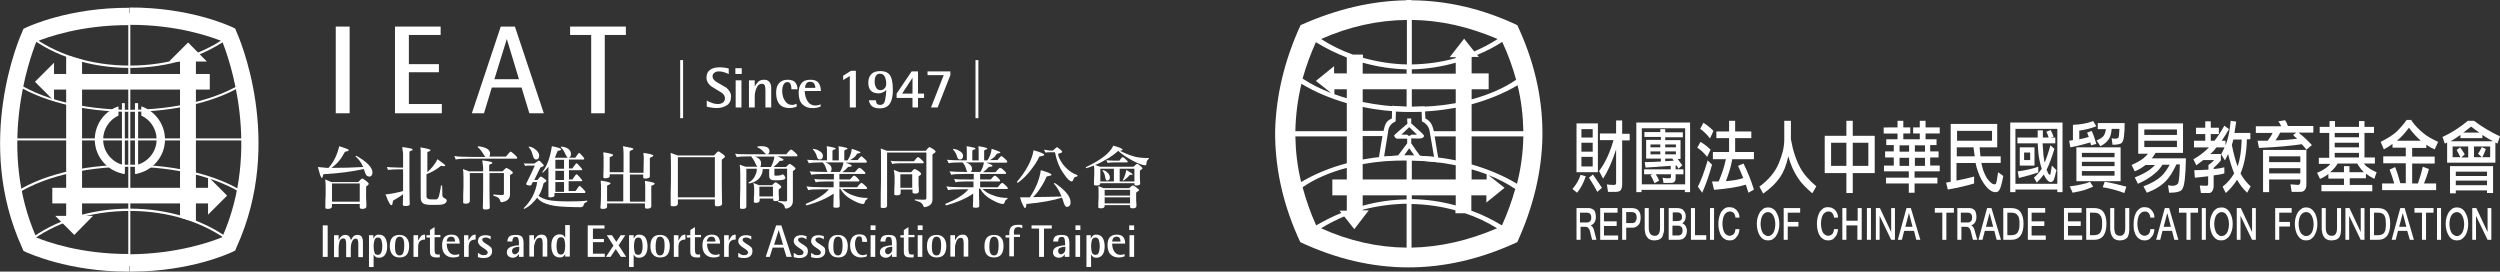 <?xml version="1.0" encoding="utf-8"?>
<!-- Generator: Adobe Illustrator 25.0.0, SVG Export Plug-In . SVG Version: 6.00 Build 0)  -->
<svg version="1.1" id="圖層_1" xmlns="http://www.w3.org/2000/svg" xmlns:xlink="http://www.w3.org/1999/xlink" x="0px" y="0px"
	 viewBox="0 0 865.2 94" style="enable-background:new 0 0 865.2 94;" xml:space="preserve">
<rect x="0" y="0" width="865.2" height="94" fill="#333333" stroke="none"/>
<style type="text/css">
	.st0{fill:#FFFFFF;}
</style>
<g>
	<g>
		<g>
			<g>
				<g>
					<g>
						<g>
							<path class="st0" d="M548.8,61c-0.7,2.2-1.7,4.1-3,5.7l-1.6-1.3c1.3-1.5,2.3-3.2,2.8-4.9L548.8,61z M553,42.7v16.9h-7.4V42.7
								H553z M551.2,47.6v-2.9h-3.9v2.9H551.2z M551.2,52.5v-3.1h-3.9v3.1H551.2z M551.2,54.3h-3.9v3.3h3.9V54.3z M554.4,65
								l-1.6,1.4c-0.7-1.4-1.7-3.1-2.9-4.9l1.4-1.1C552.6,62.3,553.6,63.8,554.4,65z M559.3,46.3v-4.6h2.1v4.6h2.6v2.3h-2.6v15.2
								c0,0.9-0.2,1.6-0.5,2c-0.3,0.4-0.9,0.6-1.8,0.6h-2.6l-0.4-2.6c1,0.2,1.8,0.2,2.4,0.2c0.6,0,0.8-0.2,0.8-0.7V51.7
								c-1.3,4.1-2.8,7.5-4.5,10.1l-1.4-2.6c2.2-2.9,3.8-6.5,5-10.7h-4.7v-2.3H559.3z"/>
							<path class="st0" d="M584.9,66.5h-1.8v-0.8h-15v0.8h-1.8V42.4h18.6V66.5z M583.2,63.8V44.4h-15v19.4H583.2z M574.6,45.8v-1.1
								h1.7v1.1h6.1v1.7h-6.1v1h5.3v6.5h-1c0.6,0.8,1.2,1.6,1.6,2.2l-1.3,1.2c-0.2-0.4-0.4-0.7-0.6-1.1c-0.2,0-0.3,0-0.4,0v1.3h2.7
								v1.7h-2.7v1.2c0,0.7-0.1,1.1-0.4,1.4c-0.2,0.3-0.7,0.4-1.4,0.4h-2.4l-0.3-1.8c0.9,0.2,1.6,0.2,2.2,0.2c0.4,0,0.7-0.2,0.7-0.5
								v-0.9h-5.3c0.5,0.7,0.9,1.4,1.2,2.2l-1.6,0.9c-0.4-1-0.9-2-1.4-2.8l0.8-0.3H569v-1.7h9.2v-1.2c-2.6,0.2-5.5,0.4-8.7,0.6
								l-0.3-1.9c1.9,0,3.7-0.1,5.6-0.2v-1h-5.1v-6.5h5.1v-1h-5.7v-1.7H574.6z M574.6,51v-1h-3.4v1H574.6z M574.6,52.4h-3.4v1h3.4
								V52.4z M576.3,51h3.7v-1h-3.7V51z M580,52.4h-3.7v1h3.7V52.4z M578.8,54.9h-2.5v0.9c1-0.1,2-0.1,3-0.2
								C579.1,55.4,578.9,55.2,578.8,54.9z"/>
							<path class="st0" d="M592,51.8l-1.2,2.5c-1.1-1.4-2.2-2.4-3.4-3.2l1.1-2C589.7,49.8,590.9,50.7,592,51.8z M592.5,57
								c-1,3.7-2.2,7-3.4,9.7l-1.5-2.1c1.1-2.1,2.2-5.1,3.4-9.1L592.5,57z M593,45.3l-1.2,2.6c-1.1-1.4-2.2-2.5-3.4-3.3l1.1-2.1
								C590.7,43.2,591.9,44.2,593,45.3z M598.4,45.5v-3.7h2.1v3.7h5.6v2.3h-5.6v4.8h6.5v2.5h-7.5c-0.4,2.4-1.2,5-2.2,7.6
								c2.4-0.2,4.4-0.5,6-1.1c-0.6-1.5-1.2-2.9-1.8-4.2l1.9-0.8c1.4,2.8,2.6,5.8,3.6,9l-1.9,1.1c-0.3-1-0.6-1.9-0.9-2.8
								c-2.5,0.8-6.2,1.4-11,1.8l-0.7-2.9c0.8,0,1.5,0,2.3,0c1-2.3,1.9-4.9,2.5-7.7h-4.5v-2.5h5.6v-4.8H594v-2.3H598.4z"/>
							<path class="st0" d="M619.8,41.7v6.5c0.7,4,1.8,7.2,3.2,9.8c1.1,2.1,3,4.3,5.6,6.5l-1.4,2.4c-2.1-1.8-3.8-3.5-4.9-5.2
								c-1.4-2.1-2.6-4.6-3.4-7.6c-0.7,3.2-1.7,5.6-2.9,7.3c-1.3,1.9-3.2,3.8-5.8,5.6l-1.3-2.4c3.2-2.4,5.5-5.1,6.7-8.1
								c1.2-2.8,1.9-5.5,1.9-8.2v-6.5H619.8z"/>
							<path class="st0" d="M639,47v-5.2h2.2V47h7.6v12.9h-7.6v6.9H639v-6.9h-7.5V47H639z M639,49.4h-5.3v8h5.3V49.4z M646.6,49.4
								h-5.4v8h5.4V49.4z"/>
							<path class="st0" d="M656.7,44.1v-2.3h2v2.3h2.4v2.1h-2.4v2h5.7v-2h-2.3v-2.1h2.3v-2.3h2v2.3h4.9v2.1h-4.9v2h3.8v2h-2.2v2.2
								h2.9v2.1h-2.9v2.8h3.3v2h-8.7v2.2h7.9v2h-7.9v3.2h-2v-3.2h-7.9v-2h7.9v-2.2H652v-2h3.4v-2.8h-3v-2.1h3v-2.2h-2.6v-2h3.9v-2
								h-4.8v-2.1H656.7z M660.7,50.3h-3.3v2.2h3.3V50.3z M660.7,57.4v-2.8h-3.3v2.8H660.7z M666.2,50.3h-3.5v2.2h3.5V50.3z
								 M662.7,57.4h3.5v-2.8h-3.5V57.4z"/>
							<path class="st0" d="M691.4,51h-6.3c0.1,1.1,0.2,2.2,0.3,3.1h7v2.3h-6.7c0.2,1,0.4,1.7,0.6,2.4c0.6,1.6,1.2,2.9,2,3.7
								c0.8,0.9,1.4,1.3,1.9,1.3c0.3,0,0.4-0.1,0.6-0.3c0.1-0.2,0.4-1.5,0.7-3.9l1.8,1.3c-0.5,2.6-0.9,4.2-1.4,4.9
								c-0.3,0.5-0.7,0.7-1.3,0.7c-1,0-2.1-0.6-3.2-1.9c-1.2-1.4-2.2-3.2-3-5.6c-0.3-0.8-0.5-1.7-0.7-2.6h-6.6v6.1
								c2.2-0.4,4.2-0.9,6.1-1.4v2.4c-2.7,0.8-5.7,1.5-9.1,2.1l-0.6-2.4c0.5-0.1,1.1-0.2,1.6-0.3v-20h16.1V51z M689.4,48.7v-3.4
								h-12.1v3.4H689.4z M683,51h-5.8v3.1h6.2C683.3,53.1,683.1,52.1,683,51z"/>
							<path class="st0" d="M713.9,66.5H712v-0.9h-14.5v0.9h-1.8V42.4h18.1V66.5z M712,63.6v-19h-14.5v19H712z M705.4,59.7
								c-1.9,0.6-4.2,1.3-6.7,1.9l-0.4-2.3c2.4-0.3,4.8-0.8,7.1-1.6V59.7z M705.2,47.6c0-0.8,0-1.7,0-2.5h1.8c0,0.9,0,1.8,0,2.5h2
								c-0.2-0.7-0.5-1.4-0.8-2l1.5-0.6c0.4,0.7,0.7,1.5,1,2.3l-1,0.3h1.6v2h-4.4c0.1,1.7,0.2,3.1,0.3,4.2c0.1,0.9,0.3,1.7,0.4,2.5
								c0.6-1.4,1.3-3.4,2-6l1.4,1.2c-1,3.3-1.9,5.6-2.7,7.2c0,0,0,0.1,0,0.1c0,0.2,0.1,0.3,0.2,0.4c0.3,0.9,0.6,1.3,1,1.3
								c0.1,0,0.3-1.1,0.6-3.2l1.6,1.6c-0.5,2-0.8,3.2-1,3.5c-0.3,0.4-0.6,0.6-1,0.6c-0.6,0-1.2-0.5-1.8-1.5
								c-0.2-0.3-0.4-0.7-0.6-1.1c-0.7,1-1.5,1.9-2.4,2.8l-1-1.7c1.1-1,2-2,2.7-3.1c-0.3-0.9-0.6-2-0.8-3.1
								c-0.3-1.4-0.5-3.3-0.6-5.7h-7v-2H705.2z M704.1,51v6.3H699V51H704.1z M702.6,52.8h-2.1v2.6h2.1V52.8z"/>
							<path class="st0" d="M725.5,43.7c-1.8,0.7-3.7,1.2-5.9,1.5v3c1.1-0.2,2.3-0.5,3.3-0.8c-0.2-0.5-0.4-1-0.6-1.5l1.6-0.6
								c0.6,1.3,1.1,2.8,1.6,4.5l-1.8,0.5c-0.1-0.3-0.2-0.7-0.3-1c-2,0.6-4.3,1.2-6.9,1.7l-0.4-2.3c0.4-0.1,0.9-0.1,1.3-0.2v-5.3
								c2.6-0.1,5-0.5,7-1.3L725.5,43.7z M724.4,64.6c-1.2,0.5-2.2,0.9-3.1,1.2c-1.1,0.3-2.4,0.6-4,0.9l-1-2.2
								c1.6-0.2,2.9-0.4,4.1-0.7c1.1-0.2,2.1-0.5,2.9-0.9L724.4,64.6z M733.9,51v11.7h-15.3V51H733.9z M731.8,54.4v-1.5h-11.3v1.5
								H731.8z M731.8,57.5V56h-11.3v1.5H731.8z M731.8,59.2h-11.3v1.6h11.3V59.2z M735.3,42.4c0,4-0.3,6.3-0.9,6.9
								c-0.3,0.5-1.4,0.8-3.3,0.8l-0.3-2.3c0.5,0.2,1,0.2,1.3,0.2c0.4,0,0.7-0.1,1-0.3c0.2-0.2,0.3-1.2,0.4-3.1h-2.7
								c-0.1,1.5-0.4,2.6-0.9,3.4c-0.6,1-1.6,1.9-3,2.6l-1.3-2c1.2-0.5,2.1-1.1,2.5-1.7c0.3-0.5,0.6-1.2,0.7-2.2h-2.8v-2.1H735.3z
								 M735.9,64.6l-0.7,2.2c-2.4-0.9-4.9-1.6-7.5-2l0.7-1.9C730.9,63.3,733.3,63.9,735.9,64.6z"/>
							<path class="st0" d="M755.5,42.7v10.2h-9.5c-0.4,0.7-0.9,1.4-1.3,1.9h11.8c-0.1,6.2-0.5,9.7-1.3,10.7c-0.4,0.8-2,1.2-4.5,1.2
								l-0.4-2.6c0.6,0.1,1.1,0.2,1.5,0.2c0.8,0,1.4-0.2,1.9-0.7c0.4-0.5,0.6-2.7,0.7-6.7h-1.2c-1.2,2.6-2.4,4.5-3.6,5.7
								c-1.5,1.6-3.7,3-6.6,4.1l-1.2-2.2c2.7-1,4.8-2.2,6.3-3.6c1-1,1.9-2.3,2.8-3.9h-2.5c-0.8,1.2-1.6,2.2-2.5,2.9
								c-1.7,1.5-3.7,2.7-6,3.7l-1.1-2.2c2.1-0.8,3.8-1.7,5.1-2.6c0.7-0.6,1.4-1.1,1.9-1.7h-3.3c-1.1,0.9-2.3,1.6-3.7,2.2l-1.1-2.2
								c1.8-0.8,3.2-1.6,4.2-2.4c0.5-0.5,1.1-1,1.5-1.5h-3.4V42.7H755.5z M753.4,46.7v-1.9h-11.3v1.9H753.4z M753.4,48.7h-11.3v2.2
								h11.3V48.7z"/>
							<path class="st0" d="M763.2,44.2V42h1.9v2.2h2.8v2.2h-2.8v2.3h1.3c1.1-1.4,2.3-3.2,3.4-5.2l1.6,1.2c-0.9,1.5-1.7,2.9-2.5,4
								h1.3v1.6c0.3-0.7,0.5-1.4,0.7-2.1c0.5-1.6,0.8-3.7,1.1-6.4l1.9,0.3c-0.2,1.5-0.4,2.8-0.6,3.9h5.5v2.2h-1.2
								c-0.1,4.5-0.8,8.2-1.9,11.1c-0.1,0.2-0.2,0.5-0.3,0.7c0.9,1.8,2.1,3.2,3.5,4.5l-1.2,2.2c-1.5-1.4-2.6-2.9-3.5-4.5
								c-1,1.6-2.3,3.2-3.9,4.6l-1.1-2.2c1.7-1.3,3-2.9,4-4.6c-0.8-2-1.5-4.2-2.1-6.7c-0.3,0.7-0.7,1.5-1.1,2.2l-1.3-2.1
								c0.4-0.8,0.8-1.6,1.2-2.4h-2.8c-0.2,0.2-0.3,0.3-0.4,0.5c-0.6,0.7-1.1,1.3-1.8,1.8h3.7v2.2c-0.7,0.9-1.6,1.8-2.5,2.6v0.4
								c1.3-0.1,2.6-0.3,3.7-0.6V60c-0.9,0.3-2.1,0.5-3.7,0.7v3.7c0,0.7-0.2,1.2-0.4,1.6c-0.3,0.5-0.7,0.8-1.1,0.8h-2.9l-0.4-2.6
								c0.7,0,1.5,0.1,2.3,0.1c0.4,0,0.6-0.2,0.6-0.7v-2.6c-1.4,0.2-2.9,0.3-4.6,0.5l-0.2-2.6c1.7,0,3.4-0.1,4.9-0.2v-1.6
								c0.6-0.4,1.3-1,2-1.7h-3.8c-0.8,0.6-1.6,1.2-2.4,1.8l-1-2.1c1.9-1,3.7-2.4,5.4-4.1h-5.2v-2.3h3.9v-2.3H760v-2.2H763.2z
								 M774.4,57.6c0.8-2.3,1.3-5.4,1.4-9.3h-2.9c-0.1,0.3-0.1,0.5-0.2,0.8c-0.1,0.4-0.2,0.7-0.3,1.1
								C773,53.1,773.6,55.5,774.4,57.6z"/>
							<path class="st0" d="M791.8,43.6h8.8v2.3h-5.1c2,1.6,3.5,3.1,4.6,4.3l-1.9,1.6c-0.5-0.6-1-1.3-1.6-1.9
								c-3.2,0.5-8.2,1-14.8,1.3l-0.5-2.5c1.2,0,2.4,0,3.5,0c0.7-0.9,1.3-1.8,1.7-2.7h-5.8v-2.3h8.8c-0.3-0.6-0.6-1.2-1-1.7l2.3-0.4
								C791.2,42.1,791.5,42.8,791.8,43.6z M798.2,63.8c0,0.9-0.2,1.6-0.6,2c-0.4,0.4-0.8,0.6-1.4,0.6h-3.1l-0.4-2.6l2.7,0.2
								c0.4-0.1,0.7-0.4,0.7-1.1v-0.8h-10.8v4.4h-2.1V51.9h15V63.8z M796.1,56.1v-2h-10.8v2H796.1z M796.1,60v-1.8h-10.8V60H796.1z
								 M793.6,46.7l1.1-0.8h-5.6c-0.4,0.9-1,1.8-1.6,2.7c2.9-0.1,5.4-0.3,7.5-0.6C794.5,47.6,794,47.2,793.6,46.7z"/>
							<path class="st0" d="M806.2,43.9v-2h1.9v2h8.3v-2h1.9v2h3.3V46h-3.3v8.5h3.6v2.1h-3.8c0.5,0.6,0.9,1.1,1.4,1.3
								c0.7,0.6,1.7,1.2,3,1.7l-0.8,2.3c-1.2-0.6-2.1-1.2-2.9-1.8v1.6h-5.6V64h7.8v2.2h-17.6V64h7.8v-2.2h-5.4v-1.6
								c-0.9,0.7-1.8,1.3-2.9,1.7l-1-2.1c1.5-0.6,2.6-1.3,3.5-2c0.4-0.3,0.8-0.7,1.1-1.1h-4v-2.1h3.6V46h-3.3v-2.1H806.2z
								 M811.2,59.6v-2.1h1.9v2.1h5c-0.1-0.1-0.2-0.2-0.3-0.3c-0.6-0.6-1.3-1.5-2-2.7H809c-0.5,0.9-1.1,1.6-1.7,2.2
								c-0.3,0.3-0.6,0.5-0.9,0.8H811.2z M816.4,47.5V46H808v1.5H816.4z M816.4,51v-1.6H808V51H816.4z M816.4,54.5v-1.6H808v1.6
								H816.4z"/>
							<path class="st0" d="M834.6,41.8c1.3,1.8,2.7,3.2,4.1,4.3c1,0.9,2.7,1.9,5.1,3l-1.2,2.6c-1-0.4-1.9-0.9-2.9-1.6v1.1h-4.9v3
								h7.8v2.4h-7.8v6.9h2c0.6-1.7,1.2-3.7,1.7-5.8l2.1,0.8c-0.5,1.9-1.1,3.5-1.7,5h4.2v2.3h-18.7v-2.3h4.2c-0.4-1.4-0.9-3-1.6-4.8
								l1.9-0.9c0.7,1.6,1.2,3.5,1.8,5.6h1.9v-6.9h-7.8v-2.4h7.8v-3H828v-1.3c-0.9,0.7-1.9,1.3-3,1.9l-1.1-2.6
								c2.4-1.2,4.3-2.4,5.6-3.6c1-1,2.2-2.3,3.4-4h0.9H834.6z M837.9,48.8c-1.4-1.2-2.8-2.7-4.2-4.6c-1.3,1.7-2.5,3.1-3.7,4.1
								c-0.2,0.2-0.3,0.3-0.5,0.4H837.9z"/>
							<path class="st0" d="M856.2,41.8c2.6,2,5.6,3.8,9,5.4l-0.9,2.5c-0.2-0.1-0.4-0.2-0.7-0.4v7h-16.7v-7
								c-0.3,0.2-0.5,0.3-0.8,0.4l-0.8-2.3c3.1-1.4,6-3.3,8.8-5.6h1H856.2z M862.7,66.8h-2v-0.9h-10.8v1h-2v-9.4h14.9V66.8z
								 M862.6,48.8c-1.3-0.7-2.5-1.4-3.5-2.1v1.1h-7.6v-1.1c-1.2,0.9-2.4,1.6-3.4,2.2H862.6z M854.3,50.7h-5.5v3.7h2.7
								c-0.4-0.7-0.8-1.6-1.3-2.5l1.2-0.9c0.7,0.9,1.2,1.8,1.6,2.4l-1.2,1.1h2.4V50.7z M860.7,60.9v-1.5h-10.8v1.5H860.7z
								 M860.7,64.1v-1.6h-10.8v1.6H860.7z M858.1,45.9c-1.1-0.7-2-1.4-2.9-2.1c-1,0.8-1.9,1.5-2.7,2.1H858.1z M861.8,50.7h-5.6v3.7
								h2.7l-1.3-1.2c0.5-0.7,0.9-1.4,1.3-2.3l1.4,0.7c-0.4,1.1-0.8,2-1.2,2.8h2.7V50.7z"/>
						</g>
					</g>
					<g>
						<g>
							<path class="st0" d="M552.5,83H551l-0.7-2.8c-0.1-0.6-0.4-1-0.6-1.3c-0.3-0.3-0.6-0.4-1-0.4h-1.7V83h-1.4V72h3.7
								c0.4,0,0.8,0,1.2,0.1c0.4,0.1,0.7,0.3,1,0.5c0.3,0.2,0.5,0.6,0.6,1c0.1,0.4,0.2,0.9,0.2,1.5c0,0.8-0.2,1.4-0.5,1.9
								c-0.3,0.5-0.8,0.8-1.3,1c0.3,0.2,0.6,0.4,0.8,0.8c0.2,0.3,0.4,0.8,0.5,1.4L552.5,83z M546.9,77h2.1c0.3,0,0.6,0,0.8-0.1
								c0.2-0.1,0.4-0.2,0.5-0.3c0.1-0.1,0.2-0.3,0.3-0.5c0.1-0.2,0.1-0.5,0.1-0.8c0-0.6-0.1-1-0.4-1.3c-0.3-0.3-0.7-0.4-1.2-0.4
								h-2.3V77z"/>
							<path class="st0" d="M560,83h-6.2V72h6v1.6h-4.7v3h4.4v1.6h-4.4v3.3h4.9V83z"/>
							<path class="st0" d="M561.5,72h3.1c0.3,0,0.6,0,0.9,0.1c0.3,0,0.5,0.1,0.8,0.2c0.2,0.1,0.4,0.2,0.6,0.4
								c0.2,0.2,0.3,0.4,0.5,0.7c0.3,0.5,0.4,1.2,0.4,1.9c0,0.6-0.1,1.1-0.2,1.5c-0.1,0.4-0.3,0.8-0.6,1.1c-0.3,0.3-0.6,0.5-1,0.7
								c-0.4,0.2-0.9,0.2-1.4,0.2h-1.8V83h-1.4V72z M562.9,77.2h1.8c0.3,0,0.6,0,0.8-0.1c0.2-0.1,0.4-0.2,0.5-0.4
								c0.1-0.2,0.2-0.4,0.3-0.6c0.1-0.2,0.1-0.5,0.1-0.8c0-0.3,0-0.6-0.1-0.9c-0.1-0.2-0.2-0.4-0.3-0.6c-0.2-0.1-0.3-0.2-0.6-0.3
								c-0.2-0.1-0.5-0.1-0.8-0.1h-1.8V77.2z"/>
							<path class="st0" d="M572.5,83.2c-0.5,0-0.9-0.1-1.2-0.2c-0.4-0.1-0.6-0.3-0.9-0.5c-0.2-0.2-0.4-0.5-0.6-0.8
								c-0.2-0.3-0.3-0.6-0.4-1c-0.1-0.4-0.1-0.7-0.2-1.2c0-0.4,0-0.8,0-1.3V72h1.4v6.4c0,0.6,0,1.1,0.1,1.5c0.1,0.4,0.2,0.7,0.4,1
								c0.2,0.2,0.4,0.4,0.6,0.5c0.2,0.1,0.5,0.2,0.9,0.2c0.3,0,0.6,0,0.8-0.1c0.2-0.1,0.4-0.3,0.6-0.5c0.2-0.2,0.3-0.6,0.4-1
								c0.1-0.4,0.1-0.9,0.1-1.6V72h1.4v6.4c0,0.4,0,0.8,0,1.2c0,0.4-0.1,0.8-0.2,1.1c-0.1,0.4-0.2,0.7-0.3,1
								c-0.1,0.3-0.3,0.6-0.6,0.8c-0.2,0.2-0.5,0.4-0.9,0.5C573.4,83.1,573,83.2,572.5,83.2z"/>
							<path class="st0" d="M583.8,79.8c0,1.1-0.3,1.9-0.8,2.4c-0.5,0.6-1.3,0.8-2.3,0.8h-3.2V72h3c0.4,0,0.8,0.1,1.2,0.2
								c0.4,0.1,0.7,0.3,0.9,0.6c0.2,0.2,0.4,0.5,0.6,0.9c0.1,0.3,0.2,0.7,0.2,1.2c0,0.5-0.1,1-0.3,1.4c-0.2,0.4-0.5,0.7-0.9,1
								c0.3,0.1,0.5,0.2,0.7,0.4c0.2,0.2,0.4,0.4,0.5,0.6c0.1,0.2,0.2,0.5,0.3,0.8C583.8,79.2,583.8,79.5,583.8,79.8z M578.9,76.5
								h1.6c0.5,0,0.9-0.1,1.2-0.3c0.3-0.2,0.4-0.6,0.4-1.2c0-0.2,0-0.5-0.1-0.6c-0.1-0.2-0.1-0.3-0.3-0.5c-0.1-0.1-0.3-0.2-0.5-0.3
								c-0.2-0.1-0.5-0.1-0.8-0.1h-1.5V76.5z M578.9,81.5h1.7c1.2,0,1.7-0.6,1.7-1.7c0-0.3,0-0.6-0.1-0.8c-0.1-0.2-0.2-0.4-0.3-0.5
								c-0.1-0.1-0.3-0.2-0.6-0.3c-0.2-0.1-0.5-0.1-0.9-0.1h-1.6V81.5z"/>
							<path class="st0" d="M590.5,83h-5.3V72h1.4v9.4h3.9V83z"/>
							<path class="st0" d="M593.2,83h-1.4V72h1.4V83z"/>
							<path class="st0" d="M598.6,83.2c-0.6,0-1.1-0.1-1.6-0.4c-0.5-0.3-0.9-0.6-1.2-1.1c-0.4-0.5-0.6-1.1-0.8-1.8
								c-0.2-0.7-0.3-1.5-0.3-2.4c0-1.8,0.4-3.1,1-4.2c0.4-0.5,0.8-0.9,1.2-1.2c0.5-0.3,1-0.4,1.6-0.4c0.4,0,0.9,0.1,1.3,0.2
								c0.4,0.2,0.7,0.4,1.1,0.7c0.4,0.4,0.6,0.8,0.8,1.2c0.2,0.4,0.3,1,0.3,1.5h-1.4c0-0.3-0.1-0.6-0.2-0.9
								c-0.1-0.3-0.2-0.5-0.4-0.7c-0.2-0.2-0.4-0.3-0.6-0.4c-0.2-0.1-0.5-0.1-0.8-0.1c-0.4,0-0.7,0.1-1,0.3
								c-0.3,0.2-0.6,0.5-0.8,0.8c-0.2,0.4-0.4,0.8-0.5,1.3c-0.1,0.5-0.2,1.1-0.2,1.8c0,0.7,0.1,1.3,0.2,1.8c0.1,0.5,0.3,1,0.5,1.3
								c0.2,0.4,0.5,0.6,0.8,0.8c0.3,0.2,0.6,0.3,1,0.3c0.3,0,0.6-0.1,0.8-0.2c0.2-0.1,0.4-0.2,0.6-0.4c0.2-0.2,0.3-0.4,0.4-0.7
								c0.1-0.3,0.2-0.6,0.2-1h1.4c-0.1,1.2-0.4,2.2-1.1,2.8C600.4,82.9,599.6,83.2,598.6,83.2z"/>
							<path class="st0" d="M611.9,71.8c0.6,0,1.1,0.1,1.6,0.4c0.5,0.3,0.9,0.7,1.2,1.2c0.3,0.5,0.6,1.1,0.8,1.8
								c0.2,0.7,0.3,1.5,0.3,2.3c0,0.9-0.1,1.6-0.3,2.3c-0.2,0.7-0.5,1.3-0.8,1.8c-0.3,0.5-0.8,0.9-1.2,1.2c-0.5,0.3-1,0.4-1.6,0.4
								c-0.6,0-1.1-0.1-1.6-0.4c-0.5-0.3-0.9-0.7-1.2-1.2c-0.4-0.5-0.6-1.1-0.8-1.8c-0.2-0.7-0.3-1.5-0.3-2.3c0-0.9,0.1-1.6,0.3-2.3
								c0.2-0.7,0.5-1.3,0.8-1.8c0.4-0.5,0.8-0.9,1.2-1.2C610.8,71.9,611.3,71.8,611.9,71.8z M611.9,81.7c0.4,0,0.7-0.1,1-0.3
								c0.3-0.2,0.6-0.5,0.8-0.8c0.2-0.4,0.4-0.8,0.5-1.3c0.1-0.5,0.2-1.1,0.2-1.7c0-0.6-0.1-1.2-0.2-1.7c-0.1-0.5-0.3-0.9-0.5-1.3
								c-0.2-0.4-0.5-0.7-0.8-0.9c-0.3-0.2-0.7-0.3-1-0.3c-0.4,0-0.7,0.1-1.1,0.3c-0.3,0.2-0.6,0.5-0.8,0.8
								c-0.2,0.4-0.4,0.8-0.5,1.3c-0.1,0.5-0.2,1.1-0.2,1.7c0,0.6,0.1,1.2,0.2,1.7c0.1,0.5,0.3,0.9,0.5,1.3c0.2,0.4,0.5,0.6,0.8,0.8
								C611.2,81.6,611.5,81.7,611.9,81.7z"/>
							<path class="st0" d="M623,73.6h-4.3v3.2h3.7v1.6h-3.7V83h-1.4V72h5.7V73.6z"/>
							<path class="st0" d="M632.7,83.2c-0.6,0-1.1-0.1-1.6-0.4c-0.5-0.3-0.9-0.6-1.2-1.1c-0.4-0.5-0.6-1.1-0.8-1.8
								c-0.2-0.7-0.3-1.5-0.3-2.4c0-1.8,0.4-3.1,1-4.2c0.4-0.5,0.8-0.9,1.2-1.2c0.5-0.3,1-0.4,1.6-0.4c0.4,0,0.9,0.1,1.3,0.2
								c0.4,0.2,0.7,0.4,1.1,0.7c0.4,0.4,0.6,0.8,0.8,1.2c0.2,0.4,0.3,1,0.3,1.5h-1.4c0-0.3-0.1-0.6-0.2-0.9
								c-0.1-0.3-0.3-0.5-0.4-0.7c-0.2-0.2-0.4-0.3-0.6-0.4c-0.2-0.1-0.5-0.1-0.8-0.1c-0.4,0-0.7,0.1-1,0.3
								c-0.3,0.2-0.6,0.5-0.8,0.8c-0.2,0.4-0.4,0.8-0.5,1.3c-0.1,0.5-0.2,1.1-0.2,1.8c0,0.7,0.1,1.3,0.2,1.8c0.1,0.5,0.3,1,0.5,1.3
								c0.2,0.4,0.5,0.6,0.8,0.8c0.3,0.2,0.6,0.3,1,0.3c0.3,0,0.6-0.1,0.8-0.2c0.2-0.1,0.4-0.2,0.6-0.4c0.2-0.2,0.3-0.4,0.4-0.7
								c0.1-0.3,0.2-0.6,0.2-1h1.4c-0.1,1.2-0.4,2.2-1.1,2.8C634.5,82.9,633.7,83.2,632.7,83.2z"/>
							<path class="st0" d="M644.2,83h-1.4v-5H639v5h-1.4V72h1.4v4.4h3.9V72h1.4V83z"/>
							<path class="st0" d="M647.5,83h-1.4V72h1.4V83z"/>
							<path class="st0" d="M655.9,83h-1.4l-4-8.3c0,0.8,0,1.6,0,2.4c0,0.8,0,1.6,0,2.4V83h-1.3V72h1.4l3.9,8.3c0-0.8,0-1.6,0-2.4
								c0-0.8,0-1.6,0-2.4V72h1.3V83z"/>
							<path class="st0" d="M664.6,83h-1.4l-0.8-3.1H659l-0.8,3.1h-1.4l3-11h1.5L664.6,83z M659.4,78.5h2.5l-1.2-4.6h-0.1
								L659.4,78.5z"/>
							<path class="st0" d="M676.2,73.6h-2.6V83h-1.4v-9.4h-2.6V72h6.6V73.6z"/>
							<path class="st0" d="M684.3,83h-1.5l-0.7-2.8c-0.1-0.6-0.4-1-0.6-1.3c-0.3-0.3-0.6-0.4-1-0.4h-1.7V83h-1.4V72h3.7
								c0.4,0,0.8,0,1.2,0.1c0.4,0.1,0.7,0.3,0.9,0.5c0.3,0.2,0.5,0.6,0.6,1c0.1,0.4,0.2,0.9,0.2,1.5c0,0.8-0.2,1.4-0.5,1.9
								c-0.3,0.5-0.8,0.8-1.3,1c0.3,0.2,0.6,0.4,0.8,0.8c0.2,0.3,0.4,0.8,0.5,1.4L684.3,83z M678.7,77h2.1c0.3,0,0.6,0,0.8-0.1
								c0.2-0.1,0.4-0.2,0.5-0.3c0.1-0.1,0.2-0.3,0.3-0.5c0.1-0.2,0.1-0.5,0.1-0.8c0-0.6-0.1-1-0.4-1.3c-0.3-0.3-0.7-0.4-1.2-0.4
								h-2.3V77z"/>
							<path class="st0" d="M692.5,83H691l-0.8-3.1h-3.3l-0.8,3.1h-1.4l3-11h1.5L692.5,83z M687.3,78.5h2.5l-1.2-4.6h-0.1
								L687.3,78.5z"/>
							<path class="st0" d="M693.3,72h2.7c1.4,0,2.5,0.4,3.2,1.3c0.7,0.9,1.1,2.3,1.1,4.1c0,3.7-1.4,5.6-4.3,5.6h-2.7V72z
								 M694.7,81.4h1.3c1.1,0,1.9-0.3,2.3-1c0.2-0.4,0.4-0.8,0.5-1.3c0.1-0.5,0.1-1,0.1-1.7c0-0.6,0-1.2-0.1-1.6
								c-0.1-0.5-0.2-0.9-0.5-1.2c-0.4-0.7-1.1-1-2.3-1h-1.3V81.4z"/>
							<path class="st0" d="M708,83h-6.2V72h6v1.6h-4.7v3h4.4v1.6h-4.4v3.3h4.9V83z"/>
							<path class="st0" d="M720.5,83h-6.2V72h6.1v1.6h-4.7v3h4.4v1.6h-4.4v3.3h4.9V83z"/>
							<path class="st0" d="M722,72h2.7c1.4,0,2.5,0.4,3.2,1.3c0.7,0.9,1.1,2.3,1.1,4.1c0,3.7-1.4,5.6-4.3,5.6H722V72z M723.3,81.4
								h1.3c1.1,0,1.9-0.3,2.3-1c0.2-0.4,0.4-0.8,0.5-1.3c0.1-0.5,0.1-1,0.1-1.7c0-0.6,0-1.2-0.1-1.6c-0.1-0.5-0.2-0.9-0.5-1.2
								c-0.4-0.7-1.1-1-2.3-1h-1.3V81.4z"/>
							<path class="st0" d="M733.6,83.2c-0.5,0-0.9-0.1-1.2-0.2c-0.4-0.1-0.6-0.3-0.9-0.5c-0.2-0.2-0.4-0.5-0.6-0.8
								c-0.1-0.3-0.3-0.6-0.4-1c-0.1-0.4-0.1-0.7-0.2-1.2c0-0.4,0-0.8,0-1.3V72h1.4v6.4c0,0.6,0,1.1,0.1,1.5c0.1,0.4,0.2,0.7,0.3,1
								c0.2,0.2,0.4,0.4,0.6,0.5c0.2,0.1,0.5,0.2,0.9,0.2c0.3,0,0.6,0,0.8-0.1c0.2-0.1,0.4-0.3,0.6-0.5c0.2-0.2,0.3-0.6,0.4-1
								c0.1-0.4,0.1-0.9,0.1-1.6V72h1.4v6.4c0,0.4,0,0.8,0,1.2c0,0.4-0.1,0.8-0.1,1.1c-0.1,0.4-0.2,0.7-0.3,1
								c-0.1,0.3-0.3,0.6-0.6,0.8c-0.3,0.2-0.6,0.4-0.9,0.5C734.6,83.1,734.1,83.2,733.6,83.2z"/>
							<path class="st0" d="M742.2,83.2c-0.6,0-1.1-0.1-1.6-0.4c-0.5-0.3-0.9-0.6-1.2-1.1c-0.4-0.5-0.6-1.1-0.8-1.8
								c-0.2-0.7-0.2-1.5-0.2-2.4c0-1.8,0.4-3.1,1-4.2c0.4-0.5,0.8-0.9,1.2-1.2c0.5-0.3,1-0.4,1.6-0.4c0.5,0,0.9,0.1,1.3,0.2
								c0.4,0.2,0.7,0.4,1,0.7c0.4,0.4,0.6,0.8,0.8,1.2c0.2,0.4,0.3,1,0.3,1.5h-1.4c0-0.3-0.1-0.6-0.2-0.9c-0.1-0.3-0.3-0.5-0.4-0.7
								c-0.2-0.2-0.4-0.3-0.6-0.4c-0.2-0.1-0.5-0.1-0.8-0.1c-0.4,0-0.7,0.1-1,0.3c-0.3,0.2-0.6,0.5-0.8,0.8
								c-0.2,0.4-0.4,0.8-0.5,1.3c-0.1,0.5-0.2,1.1-0.2,1.8c0,0.7,0.1,1.3,0.2,1.8c0.1,0.5,0.3,1,0.5,1.3c0.2,0.4,0.5,0.6,0.8,0.8
								c0.3,0.2,0.6,0.3,1,0.3c0.3,0,0.6-0.1,0.8-0.2c0.2-0.1,0.4-0.2,0.6-0.4c0.2-0.2,0.3-0.4,0.4-0.7c0.1-0.3,0.2-0.6,0.2-1h1.4
								c-0.1,1.2-0.4,2.2-1.1,2.8C744,82.9,743.2,83.2,742.2,83.2z"/>
							<path class="st0" d="M753.9,83h-1.4l-0.8-3.1h-3.3l-0.8,3.1h-1.4l3-11h1.5L753.9,83z M748.8,78.5h2.5l-1.2-4.6h-0.1
								L748.8,78.5z"/>
							<path class="st0" d="M760.7,73.6h-2.6V83h-1.4v-9.4h-2.6V72h6.6V73.6z"/>
							<path class="st0" d="M763.3,83H762V72h1.4V83z"/>
							<path class="st0" d="M768.8,71.8c0.6,0,1.1,0.1,1.6,0.4c0.5,0.3,0.9,0.7,1.2,1.2c0.3,0.5,0.6,1.1,0.8,1.8
								c0.2,0.7,0.3,1.5,0.3,2.3c0,0.9-0.1,1.6-0.3,2.3c-0.2,0.7-0.5,1.3-0.8,1.8c-0.3,0.5-0.8,0.9-1.3,1.2c-0.5,0.3-1,0.4-1.6,0.4
								c-0.6,0-1.1-0.1-1.6-0.4c-0.5-0.3-0.9-0.7-1.2-1.2c-0.4-0.5-0.6-1.1-0.8-1.8c-0.2-0.7-0.3-1.5-0.3-2.3c0-0.9,0.1-1.6,0.3-2.3
								c0.2-0.7,0.5-1.3,0.8-1.8c0.3-0.5,0.8-0.9,1.2-1.2C767.7,71.9,768.2,71.8,768.8,71.8z M768.8,81.7c0.4,0,0.7-0.1,1.1-0.3
								c0.3-0.2,0.6-0.5,0.8-0.8c0.2-0.4,0.4-0.8,0.5-1.3c0.1-0.5,0.2-1.1,0.2-1.7c0-0.6-0.1-1.2-0.2-1.7c-0.1-0.5-0.3-0.9-0.5-1.3
								c-0.2-0.4-0.5-0.7-0.8-0.9c-0.3-0.2-0.7-0.3-1-0.3c-0.4,0-0.7,0.1-1.1,0.3c-0.3,0.2-0.6,0.5-0.8,0.8
								c-0.2,0.4-0.4,0.8-0.5,1.3c-0.1,0.5-0.2,1.1-0.2,1.7c0,0.6,0.1,1.2,0.2,1.7c0.1,0.5,0.3,0.9,0.5,1.3c0.2,0.4,0.5,0.6,0.8,0.8
								C768.1,81.6,768.4,81.7,768.8,81.7z"/>
							<path class="st0" d="M780.8,83h-1.4l-4-8.3c0,0.8,0,1.6,0,2.4c0,0.8,0,1.6,0,2.4V83h-1.3V72h1.4l3.9,8.3c0-0.8,0-1.6,0-2.4
								c0-0.8,0-1.6,0-2.4V72h1.3V83z"/>
							<path class="st0" d="M793.1,73.6h-4.3v3.2h3.7v1.6h-3.7V83h-1.4V72h5.7V73.6z"/>
							<path class="st0" d="M798.1,71.8c0.6,0,1.1,0.1,1.6,0.4c0.5,0.3,0.9,0.7,1.2,1.2c0.4,0.5,0.6,1.1,0.8,1.8
								c0.2,0.7,0.3,1.5,0.3,2.3c0,0.9-0.1,1.6-0.3,2.3c-0.2,0.7-0.5,1.3-0.8,1.8c-0.3,0.5-0.8,0.9-1.2,1.2c-0.5,0.3-1,0.4-1.6,0.4
								c-0.6,0-1.1-0.1-1.6-0.4c-0.5-0.3-0.9-0.7-1.2-1.2c-0.4-0.5-0.6-1.1-0.8-1.8c-0.2-0.7-0.3-1.5-0.3-2.3c0-0.9,0.1-1.6,0.3-2.3
								c0.2-0.7,0.5-1.3,0.8-1.8c0.4-0.5,0.8-0.9,1.3-1.2C797,71.9,797.5,71.8,798.1,71.8z M798.1,81.7c0.4,0,0.7-0.1,1.1-0.3
								c0.3-0.2,0.6-0.5,0.8-0.8c0.2-0.4,0.4-0.8,0.5-1.3c0.1-0.5,0.2-1.1,0.2-1.7c0-0.6-0.1-1.2-0.2-1.7c-0.1-0.5-0.3-0.9-0.5-1.3
								c-0.2-0.4-0.5-0.7-0.8-0.9c-0.3-0.2-0.7-0.3-1.1-0.3c-0.4,0-0.7,0.1-1.1,0.3c-0.3,0.2-0.6,0.5-0.8,0.8
								c-0.2,0.4-0.4,0.8-0.5,1.3c-0.1,0.5-0.2,1.1-0.2,1.7c0,0.6,0.1,1.2,0.2,1.7c0.1,0.5,0.3,0.9,0.5,1.3c0.2,0.4,0.5,0.6,0.8,0.8
								C797.3,81.6,797.7,81.7,798.1,81.7z"/>
							<path class="st0" d="M806.8,83.2c-0.5,0-0.9-0.1-1.2-0.2c-0.3-0.1-0.6-0.3-0.9-0.5c-0.2-0.2-0.4-0.5-0.6-0.8
								c-0.1-0.3-0.3-0.6-0.4-1c-0.1-0.4-0.1-0.7-0.2-1.2c0-0.4,0-0.8,0-1.3V72h1.4v6.4c0,0.6,0,1.1,0.1,1.5c0.1,0.4,0.2,0.7,0.4,1
								c0.2,0.2,0.4,0.4,0.6,0.5c0.2,0.1,0.5,0.2,0.9,0.2c0.3,0,0.6,0,0.8-0.1c0.2-0.1,0.4-0.3,0.6-0.5c0.2-0.2,0.3-0.6,0.4-1
								c0.1-0.4,0.1-0.9,0.1-1.6V72h1.4v6.4c0,0.4,0,0.8,0,1.2c0,0.4-0.1,0.8-0.1,1.1c-0.1,0.4-0.2,0.7-0.3,1
								c-0.1,0.3-0.3,0.6-0.6,0.8c-0.2,0.2-0.5,0.4-0.9,0.5C807.7,83.1,807.3,83.2,806.8,83.2z"/>
							<path class="st0" d="M818.4,83h-1.4l-4-8.3c0,0.8,0,1.6,0,2.4c0,0.8,0,1.6,0,2.4V83h-1.3V72h1.4l3.9,8.3c0-0.8,0-1.6,0-2.4
								c0-0.8,0-1.6,0-2.4V72h1.3V83z"/>
							<path class="st0" d="M820.2,72h2.7c1.4,0,2.5,0.4,3.2,1.3c0.7,0.9,1.1,2.3,1.1,4.1c0,3.7-1.4,5.6-4.3,5.6h-2.7V72z
								 M821.6,81.4h1.3c1.1,0,1.9-0.3,2.3-1c0.2-0.4,0.4-0.8,0.4-1.3c0.1-0.5,0.1-1,0.1-1.7c0-0.6-0.1-1.2-0.1-1.6
								c-0.1-0.5-0.2-0.9-0.4-1.2c-0.4-0.7-1.1-1-2.3-1h-1.3V81.4z"/>
							<path class="st0" d="M835.4,83H834l-0.9-3.1h-3.2l-0.8,3.1h-1.4l3-11h1.5L835.4,83z M830.3,78.5h2.5l-1.2-4.6h-0.1
								L830.3,78.5z"/>
							<path class="st0" d="M842.2,73.6h-2.6V83h-1.4v-9.4h-2.6V72h6.6V73.6z"/>
							<path class="st0" d="M844.8,83h-1.4V72h1.4V83z"/>
							<path class="st0" d="M850.3,71.8c0.6,0,1.1,0.1,1.6,0.4c0.5,0.3,0.9,0.7,1.2,1.2c0.3,0.5,0.6,1.1,0.8,1.8
								c0.2,0.7,0.3,1.5,0.3,2.3c0,0.9-0.1,1.6-0.3,2.3c-0.2,0.7-0.4,1.3-0.8,1.8c-0.3,0.5-0.8,0.9-1.2,1.2c-0.5,0.3-1,0.4-1.6,0.4
								c-0.6,0-1.1-0.1-1.6-0.4c-0.5-0.3-0.9-0.7-1.2-1.2c-0.3-0.5-0.6-1.1-0.8-1.8c-0.2-0.7-0.3-1.5-0.3-2.3c0-0.9,0.1-1.6,0.3-2.3
								c0.2-0.7,0.5-1.3,0.8-1.8c0.4-0.5,0.8-0.9,1.2-1.2C849.2,71.9,849.7,71.8,850.3,71.8z M850.3,81.7c0.4,0,0.7-0.1,1-0.3
								c0.3-0.2,0.6-0.5,0.8-0.8c0.2-0.4,0.4-0.8,0.5-1.3c0.1-0.5,0.2-1.1,0.2-1.7c0-0.6-0.1-1.2-0.2-1.7c-0.1-0.5-0.3-0.9-0.5-1.3
								c-0.2-0.4-0.5-0.7-0.8-0.9c-0.3-0.2-0.7-0.3-1-0.3c-0.4,0-0.7,0.1-1.1,0.3c-0.3,0.2-0.6,0.5-0.8,0.8
								c-0.2,0.4-0.4,0.8-0.5,1.3c-0.1,0.5-0.2,1.1-0.2,1.7c0,0.6,0.1,1.2,0.2,1.7c0.1,0.5,0.3,0.9,0.5,1.3c0.2,0.4,0.5,0.6,0.8,0.8
								C849.6,81.6,849.9,81.7,850.3,81.7z"/>
							<path class="st0" d="M862.3,83h-1.4l-4-8.3c0,0.8,0,1.6,0,2.4c0,0.8,0,1.6,0,2.4V83h-1.3V72h1.4l3.9,8.3c0-0.8,0-1.6,0-2.4
								c0-0.8,0-1.6,0-2.4V72h1.3V83z"/>
						</g>
					</g>
				</g>
				<path class="st0" d="M487,41c0.5,0,0.9,0,1.4,0c0,0.6,0,1.2,0,1.7c1.4,1.3,3.6,3.2,4.2,3.9c0.6,0.6-0.2,1.3-1,1.3
					c-0.8,0.1-2,0-3.2,0c0,0.6,0,1.1,0,1.7c1.1,1.6,2.2,3.2,3.4,4.8c-2.8,0-5.6,0-8.4,0c1.2-1.6,2.4-3.2,3.6-4.8c0-0.5,0-1.1,0-1.6
					c-1.1,0-2.7,0-3.4,0c-0.7,0-1.3-1-1-1.3c0.2-0.2,2.9-2.6,4.5-3.9C487,42.1,487,41.6,487,41L487,41L487,41z M485,46.6
					c0.7,0,1.4,0,2,0c0.5,0.6,1,0.5,1.4,0c0.6,0,1.3,0,2,0c-0.9-0.9-1.8-1.7-2.7-2.6C486.8,44.8,485.9,45.8,485,46.6L485,46.6
					L485,46.6z M485.8,54l3.8,0l-1.9-2.7L485.8,54L485.8,54z"/>
				<path class="st0" d="M450.1,8.7c12.5-5.6,24.7-8.4,36.6-8.6V0h1.8v0.1c12.6,0.1,24.7,3,36.6,8.6c5.7,12.1,8.6,24.4,8.7,36.7h0
					v1.8h0c-0.2,12.1-3.1,24.3-8.7,36.6c-25.3,11.7-50.3,11.6-75.1,0c-5.7-12.2-8.5-24.3-8.7-36.6l0,0V47c0-0.4,0-0.9,0-1.4v-0.3
					l0,0C441.6,33.2,444.5,20.9,450.1,8.7L450.1,8.7L450.1,8.7z M520.7,65l-6.3,5.1v-2.5h-5.2v5.3c3.6,1.3,7.1,3,10.6,5.1
					c1.9-4.2,3.4-8.4,4.6-12.6c-2.8-1.9-5.9-3.5-9.3-4.8L520.7,65L520.7,65z M503.8,67.6h-15.2v1.3c5,0.1,10.1,0.8,15.2,2.2V67.6
					L503.8,67.6z M486.8,67.6h-15.2v3.6c5-1.4,10-2.1,15.2-2.2V67.6L486.8,67.6z M466.1,67.6h-5v-5.5h5v-4
					c-5.8,1.5-11.1,3.8-15.3,6.7c1.2,4.4,2.7,8.8,4.7,13.2c2.8-1.6,5.7-3.1,8.7-4.3l-0.6-0.8h2.5h0V67.6L466.1,67.6z M471.6,62.1
					h15.2v-6.6c-5.2,0-10.3,0.4-15.2,1.3V62.1L471.6,62.1z M488.6,62.1h15.2v-4.9c-4.9-1-10.1-1.6-15.2-1.7V62.1L488.6,62.1z
					 M509.3,62.1h5.2v-1.8c-1.7-0.6-3.4-1.2-5.2-1.7V62.1L509.3,62.1z M468.7,79.3l-3.5-4.4c-2.8,1.2-5.4,2.5-8,4.1
					c9.7,4.4,19.6,6.6,29.6,6.7V70.5c-5.2,0.1-10.3,0.8-15.2,2.1v0.2h2.1L468.7,79.3L468.7,79.3z M466.1,56.5v-9.3h-17.8
					c0.1,5.3,0.7,10.5,2,15.8C455,60.2,460.4,58,466.1,56.5L466.1,56.5L466.1,56.5z M466.1,45.4v-9.7c-5.6-1.6-10.9-3.8-15.7-6.7
					c-1.3,5.5-2,10.9-2.1,16.4H466.1L466.1,45.4z M466.1,34v-3.1h-4.3v1.7C463.2,33.1,464.7,33.6,466.1,34L466.1,34L466.1,34z
					 M466.1,25.5v-5.6c-3.6-1.4-7.1-3.1-10.7-5.3c-1.9,4.2-3.4,8.4-4.6,12.6c3,2,6.3,3.6,9.9,5l-5.3-4.2l6.3-5.1v2.5H466.1
					L466.1,25.5z M468.2,18.9h3.5V20c5,1.4,10.1,2.2,15.2,2.3V6.9c-10.1,0.1-20,2.3-29.7,6.6C460.6,15.7,464.3,17.5,468.2,18.9
					L468.2,18.9L468.2,18.9z M471.6,21.7v3.8h15.2v-1.5C481.8,23.9,476.7,23.1,471.6,21.7L471.6,21.7L471.6,21.7z M471.6,30.9v4.4
					c4.9,1,10,1.6,15.2,1.7v-6.1H471.6L471.6,30.9z M471.6,37v8.3h8.3v1.8h-8.3v8.1c10.3-1.9,21.5-1.9,32.2,0.3v-8.3h-8.4v-1.8h8.4
					v-8.1c-5.5,1-11.2,1.5-17,1.4h0l0,0C481.7,38.6,476.6,38.1,471.6,37L471.6,37L471.6,37z M506.7,13.4l3.5,4.4
					c2.8-1.2,5.5-2.6,8.1-4.3c-10.1-4.3-19.9-6.5-29.7-6.6v15.4c5.2-0.1,10.3-0.8,15.2-2.2v-0.3h-2.1L506.7,13.4L506.7,13.4z
					 M511.2,19l0.6,0.7h-2.3c-0.1,0-0.1,0.1-0.2,0.1v5.6h5.9v5.5h-5.9v3.5c5.8-1.6,11.1-3.8,15.4-6.8c-1.2-4.4-2.8-8.8-4.8-13.1
					C517.1,16.3,514.2,17.8,511.2,19L511.2,19L511.2,19z M509.3,36.1v9.3h17.9c-0.1-5.3-0.7-10.6-2-15.9
					C520.5,32.3,515.1,34.5,509.3,36.1L509.3,36.1L509.3,36.1z M509.3,47.2v9.7c5.5,1.6,10.9,3.8,15.7,6.7
					c1.4-5.5,2.1-10.9,2.2-16.4H509.3L509.3,47.2z M507,73.8h-3.3v-1c-5-1.4-10.1-2.1-15.2-2.2v15.1c9.7-0.2,19.6-2.4,29.6-6.7
					C514.6,76.8,510.9,75.1,507,73.8L507,73.8L507,73.8z M503.8,35.7v-4.8h-15.2V37C493.8,37,498.9,36.6,503.8,35.7L503.8,35.7
					L503.8,35.7z M503.8,25.5v-3.8c-5,1.4-10,2.2-15.2,2.3v1.5H503.8L503.8,25.5z"/>
				<path class="st0" d="M481.8,36.6c3.4,0.2,4.9,0.5,11.3,0.2c0,1.4,0.2,2.8,0.2,4.2c2.1,1,2.6,2.9,2.9,4.4
					c0.6,3.3,1.2,7.5,1.8,10.8c-7-0.7-14.1-1.1-21-0.4c0.6-3.4,1.2-7.8,1.8-10.5c0.6-2.7,1.1-3.5,2.9-4.3
					C481.7,39.7,481.8,38,481.8,36.6L481.8,36.6L481.8,36.6z M483.1,38.5c0,1.1-0.1,2.4-0.1,3.5c-1.5,0.7-2.5,1.8-2.6,3.6
					c-0.5,2.8-0.9,5.8-1.4,8.6c5.7-0.6,11.5-0.5,17.3,0.1c-0.5-2.8-1-5.9-1.5-8.7c-0.1-1.2-0.9-2.8-2.7-3.6c0-1.2-0.1-2.2-0.1-3.4
					C488.8,38.8,486,38.7,483.1,38.5L483.1,38.5z"/>
			</g>
			<g>
				<path class="st0" d="M12.6,82.2c-13.6-30.7-2.4-61.8,0-67.8c3.4-1.4,15.4-5.8,32.1-5.7v-6C23.9,2.6,10,9.1,9.1,9.5l-1,0.5
					l-0.4,1c-0.7,1.5-16.9,38,0,74.8l0.4,1l1,0.5C9.9,87.6,23.6,94,44.2,94h0.5v-6.1C28,88,16,83.6,12.6,82.2"/>
				<path class="st0" d="M76.9,82.1c13.6-30.7,2.4-61.8,0-67.8c-3.4-1.4-15.4-5.8-32.1-5.7v-6C65.6,2.5,79.5,9,80.4,9.4l1,0.5l0.4,1
					c0.7,1.5,16.9,38,0,74.8l-0.4,1l-1,0.5c-0.9,0.4-14.5,6.8-35.1,6.8h-0.5v-6C61.5,87.9,73.5,83.5,76.9,82.1"/>
				<polygon class="st0" points="18.7,21.7 12.1,28.3 18.7,34.9 				"/>
				<rect x="18" y="25.6" class="st0" width="54.6" height="5.4"/>
				<polygon class="st0" points="72,74.3 78.6,67.7 72,61.1 				"/>
				<rect x="18.1" y="65" class="st0" width="54.6" height="5.4"/>
				<polygon class="st0" points="71.6,21.3 65.1,14.7 58.5,21.3 				"/>
				<polygon class="st0" points="62.3,75.3 62.3,20.7 67.8,20.7 67.8,76.9 				"/>
				<polygon class="st0" points="19.1,74.7 25.7,81.3 32.2,74.7 				"/>
				<polygon class="st0" points="28.4,20.7 28.4,75.3 22.9,75.3 22.9,19.1 				"/>
				<rect x="4.1" y="47.9" class="st0" width="81.3" height="0.7"/>
				<rect x="44.4" y="4.5" class="st0" width="0.7" height="87.6"/>
				<path class="st0" d="M4.5,68l-0.4-0.6C13.2,60.8,28.5,57,44.9,57c15.9,0,31,3.7,40.2,10l-0.4,0.6c-9.1-6.2-24-9.9-39.8-9.9
					C28.7,57.7,13.6,61.6,4.5,68"/>
				<path class="st0" d="M80,84.1C70.7,76.9,58.3,73,44.9,73c-13.4,0-25.8,3.9-35.1,11.1l-0.4-0.6c9.4-7.3,22-11.3,35.5-11.3
					c13.5,0,26.2,4,35.5,11.3L80,84.1z"/>
				<path class="st0" d="M44.9,38.7c-16.4,0-31.7-3.9-40.8-10.4l0.4-0.6C13.6,34.2,28.7,38,44.9,38c15.8,0,30.7-3.7,39.8-9.8
					l0.4,0.6C75.9,35,60.8,38.7,44.9,38.7"/>
				<path class="st0" d="M44.9,23.5c-13.5,0-26.2-4-35.5-11.3l0.4-0.6c9.2,7.2,21.7,11.1,35.1,11.1c13.4,0,25.8-3.9,35.1-11.1
					l0.5,0.6C71.1,19.5,58.4,23.5,44.9,23.5"/>
				<polygon class="st0" points="43.2,60.2 42.2,59.9 42.2,35.7 43.2,35.7 				"/>
				<path class="st0" d="M32.8,48.3c0,6,4.5,11,10.2,11.9v-3c-4.1-0.9-7.3-4.5-7.3-8.9c0-3.7,2.2-6.9,5.3-8.3v-3.2
					C36.3,38.4,32.8,42.9,32.8,48.3"/>
				<polygon class="st0" points="46.7,60.2 47.8,59.9 47.8,35.7 46.7,35.7 				"/>
				<path class="st0" d="M57.1,48.3c0,6-4.5,11-10.2,11.9v-3c4.1-0.9,7.3-4.5,7.3-8.9c0-3.7-2.2-6.9-5.3-8.3v-3.2
					C53.6,38.4,57.1,42.9,57.1,48.3"/>
				<rect x="116.2" y="9.2" class="st0" width="4.8" height="30"/>
				<polygon class="st0" points="136.7,9.2 152.5,9.2 152.5,12.1 141.5,12.1 141.5,22.2 151.9,22.2 151.9,25 141.5,25 141.5,36 
					152.9,36 152.9,39.2 136.7,39.2 				"/>
				<path class="st0" d="M173.3,9.2h4.9l10,30l-5,0l-2.7-8.9h-10.3l-2.7,8.9h-4.2L173.3,9.2z M171.1,27.4l8.5,0l-4.2-13.9
					L171.1,27.4z"/>
				<polygon class="st0" points="204.6,12.1 197.3,12.1 197.3,9.2 216.6,9.2 216.6,12.1 209.3,12.1 209.3,39.2 204.6,39.2 				"/>
				<rect x="235.4" y="20.8" class="st0" width="1" height="20.1"/>
				<path class="st0" d="M252.1,25.6c-0.4-0.2-0.8-0.4-1.5-0.6c-0.6-0.2-1.3-0.3-1.9-0.3c-0.6,0-1.1,0.2-1.5,0.5
					c-0.4,0.3-0.6,0.7-0.6,1.2c0,0.8,0.5,1.5,1.6,2.1c1.1,0.6,2.1,1.2,3.1,1.8c1.1,0.9,1.7,1.9,1.7,3.1c0,1.4-0.5,2.4-1.4,3
					c-0.9,0.6-2.1,1-3.6,1c-0.7,0-1.4-0.1-2-0.2c-0.7-0.1-1.1-0.2-1.4-0.3v-2.1c0.5,0.3,1.1,0.6,1.8,0.8c0.7,0.3,1.4,0.4,2,0.4
					c0.8,0,1.4-0.2,1.8-0.5c0.4-0.3,0.7-0.8,0.7-1.5c0-0.8-0.5-1.6-1.6-2.2c-1.1-0.6-2.1-1.3-3.1-1.9c-1.1-0.8-1.7-1.9-1.7-3.1
					c0-1.1,0.4-2,1.2-2.6c0.8-0.6,1.9-0.9,3.3-0.9c0.5,0,1.1,0,1.6,0.1c0.5,0.1,1,0.1,1.6,0.3V25.6z"/>
				<path class="st0" d="M254.5,23.6h2.2v2h-2.2V23.6z M254.6,27.8h2v9.4h-2V27.8z"/>
				<path class="st0" d="M259.2,27.8h2V30c0.3-0.7,0.8-1.2,1.2-1.7c0.5-0.5,1.2-0.7,2.1-0.7c0.8,0,1.4,0.3,1.8,0.8
					c0.4,0.5,0.6,1.2,0.6,1.9v6.9h-2v-5.9c0-0.7-0.1-1.3-0.2-1.7c-0.2-0.4-0.5-0.6-1-0.6c-0.9,0-1.5,0.5-1.9,1.5
					c-0.4,1-0.6,1.9-0.6,2.8v3.9h-2V27.8z"/>
				<path class="st0" d="M275.8,36.9c-0.9,0.3-1.7,0.5-2.5,0.5c-1.5,0-2.7-0.4-3.5-1.3c-0.8-0.9-1.2-2.2-1.2-4c0-1.4,0.3-2.5,1-3.3
					c0.7-0.8,1.7-1.2,3-1.2c1.2,0,2.1,0.3,2.6,0.9c0.5,0.6,0.8,1.4,0.8,2.4h-2.1c0-0.7-0.1-1.3-0.3-1.8c-0.2-0.4-0.5-0.7-1.1-0.7
					c-0.5,0-1,0.3-1.3,0.8c-0.3,0.6-0.5,1.3-0.5,2.2c0,1.3,0.3,2.5,0.9,3.4c0.6,1,1.4,1.5,2.5,1.5c0.3,0,0.6,0,0.8-0.1
					c0.3-0.1,0.6-0.2,0.8-0.3V36.9z"/>
				<path class="st0" d="M283.9,36.9c-0.4,0.2-0.9,0.3-1.3,0.4c-0.4,0.1-0.9,0.1-1.5,0.1c-1.4,0-2.5-0.4-3.4-1.3
					c-0.9-0.9-1.3-2.2-1.3-4c0-1.4,0.3-2.5,1-3.3c0.6-0.8,1.6-1.2,3.1-1.2c1.4,0,2.3,0.4,2.8,1.1c0.5,0.7,0.8,1.7,0.8,2.8h-5.6
					c0,1.2,0.3,2.3,0.9,3.4c0.6,1,1.5,1.6,2.8,1.6c0.6,0,1.2-0.1,1.8-0.4V36.9z M282.2,30.5c0-0.5-0.1-1-0.4-1.5
					c-0.2-0.4-0.7-0.7-1.4-0.7c-0.7,0-1.1,0.2-1.4,0.7c-0.3,0.5-0.4,0.9-0.4,1.4H282.2z"/>
				<polygon class="st0" points="294.1,26.3 291.8,27.7 291.8,26.2 294.5,24.5 296.2,24.5 296.2,37.2 294.1,37.2 				"/>
				<path class="st0" d="M303.1,34.5c0,0.5,0.1,0.9,0.3,1.3c0.2,0.3,0.6,0.5,1.2,0.5c0.9,0,1.5-0.5,1.7-1.6c0.2-1.1,0.4-2.3,0.4-3.6
					c-0.2,0.3-0.6,0.6-1,0.8c-0.4,0.2-1,0.4-1.7,0.4c-1.1,0-2-0.3-2.6-0.9c-0.6-0.6-0.9-1.6-0.9-2.8c0-1.3,0.4-2.3,1.1-3
					c0.7-0.7,1.8-1,3.1-1c1.4,0,2.5,0.4,3.2,1.3c0.7,0.9,1.1,2.6,1.1,5.2c0,2-0.3,3.6-1,4.7c-0.7,1.1-1.8,1.7-3.6,1.7
					c-1.2,0-2.1-0.3-2.7-0.8c-0.6-0.6-0.9-1.3-1-2H303.1z M304.7,31.2c0.6,0,1.1-0.2,1.5-0.7c0.4-0.4,0.5-1,0.5-1.8
					c0-0.8-0.2-1.5-0.5-2.2c-0.3-0.6-0.9-1-1.7-1c-0.7,0-1.1,0.3-1.4,0.8c-0.3,0.5-0.4,1.2-0.4,2c0,0.8,0.2,1.4,0.5,2
					C303.5,30.9,304,31.2,304.7,31.2"/>
				<path class="st0" d="M315.8,33.9h-5.5v-1.5l5.2-7.7h2.2v7.7h2.1v1.5h-2.1v3.3h-1.9V33.9z M312.2,32.4h3.6v-5.5L312.2,32.4z"/>
				<polygon class="st0" points="326.6,26 321,26 321,24.7 328.9,24.7 328.9,26 324.5,37.2 322.2,37.2 				"/>
				<rect x="337.6" y="20.8" class="st0" width="1" height="20.1"/>
				<path class="st0" d="M110,57.8c1,0.1,2.1,0.2,3.2,0.3h0.5c1.8-2,3-4.5,3.7-7.5c2.2,0.7,3.3,1.1,3.3,1.3c0,0.3-0.4,0.5-1.3,0.6
					c-1.3,2.5-2.8,4.3-4.7,5.6c4,0,7.6-0.1,11-0.3c-0.7-1.6-1.6-2.8-2.7-3.7l0.3-0.2c3.7,2.1,5.5,4,5.6,5.7c0,0.5-0.1,0.9-0.3,1.1
					c-0.2,0.3-0.4,0.4-0.8,0.4c-0.8,0-1.3-0.6-1.6-1.8c-0.1-0.3-0.2-0.6-0.3-0.8c-4.1,0.9-8.7,1.5-14,1.8c-0.2,0.9-0.3,1.3-0.5,1.3
					c-0.1,0-0.3-0.3-0.6-1C110.5,59.4,110.2,58.5,110,57.8 M112.5,62.1l2.2,0.9h9.3c0.7-0.8,1.1-1.2,1.4-1.2c0.2,0,0.7,0.3,1.3,0.8
					c0.6,0.5,0.9,0.8,0.9,1c0,0.2-0.1,0.3-0.3,0.5c-0.4,0.3-0.6,0.4-0.6,0.6v3.8c0.1,1.5,0.1,2.4,0.1,2.9c0,0.6-0.4,0.8-1.3,0.9
					c-0.7,0-1-0.2-1-0.5v-1.2h-9.6v0.9c-0.1,0.5-0.6,0.8-1.4,0.8c-0.5,0-0.8-0.1-0.9-0.3c0-1.6,0-3.1,0.1-4.6v-3
					C112.7,63.1,112.6,62.3,112.5,62.1 M114.9,69.8h9.6v-6.3h-9.6V69.8z"/>
				<path class="st0" d="M139.2,50.9c0.8,0.1,1.7,0.2,2.6,0.4c0.6,0.1,1,0.3,1,0.5c0,0.2-0.1,0.3-0.4,0.3c-0.5,0.2-0.7,0.3-0.7,0.4
					v12.6c0,2.7,0.1,4.6,0.1,5.6c0,0.4-0.5,0.6-1.6,0.6c-0.5,0-0.8-0.2-0.8-0.5c0-0.7,0.1-1.9,0.1-3.6c-1,0.8-2.2,1.5-3.4,2.2
					c-0.1,0.2-0.2,0.6-0.3,1.2c0,0.3-0.2,0.4-0.4,0.4c-0.3,0-0.7-0.7-1.3-2c-0.2-0.7-0.5-1.3-0.7-1.7c2-0.2,4-0.6,6.1-1.2v-7.5H138
					c-1.6,0-2.8,0.1-3.7,0.2c-0.2-0.4-0.3-0.7-0.4-1c0.5,0.1,1.9,0.1,4.3,0.2h1.3v-4.9C139.4,52.4,139.3,51.7,139.2,50.9
					 M151.4,55.1c1.8,1.3,2.7,2,2.7,2.1c0,0.2-0.1,0.3-0.3,0.3c-0.4,0-0.7,0-1.2-0.1c-1.3,1.1-3,2.1-5,2.9v7.8
					c0.1,0.6,0.6,0.9,1.6,0.9h1.8c0.5,0,0.9-0.7,1.1-1.9c0.3-1.5,0.5-2.4,0.5-2.9c0.1,0,0.2,0,0.4,0c0,0,0.1,1.1,0.1,3.4
					c0,0.4,0.2,0.7,0.6,0.9c0.6,0.3,0.9,0.6,0.9,0.9c0,0.6-0.4,1-1.3,1.3c-0.7,0.2-1.6,0.2-2.9,0.2c-1.4,0-2.3,0-2.6-0.1
					c-1.5-0.1-2.2-0.9-2.2-2.5V53.2c0-0.8,0-1.5-0.1-2.2c2.4,0.4,3.5,0.7,3.5,1c0,0.1-0.1,0.2-0.3,0.3c-0.5,0.2-0.8,0.3-0.8,0.4v6.9
					C149.3,58.3,150.6,56.8,151.4,55.1"/>
				<path class="st0" d="M176.8,52.5c0.2,0.1,0.4,0.2,0.6,0.4c1.1,0.9,1.6,1.5,1.6,1.7c0,0.2-0.1,0.3-0.2,0.3h-15.7
					c-2.9,0-4.6,0.1-5.4,0.3c-0.1-0.4-0.3-0.8-0.5-1.2c1.2,0.2,3.2,0.3,6.1,0.3h4.7c-0.2-0.2-0.5-0.6-0.8-1.1
					c-0.5-0.9-1.2-1.7-1.9-2.3c0.1-0.1,0.1-0.1,0.1-0.3c2.7,0.3,4.1,1.1,4.2,2.4c0,0.3,0,0.6-0.1,0.8c-0.1,0.2-0.1,0.4-0.2,0.4h5.8
					c0.8-1,1.3-1.6,1.7-1.8C176.7,52.4,176.7,52.4,176.8,52.5 M166.9,55.5c0.8,0.1,1.6,0.2,2.5,0.4c0.6,0.1,1,0.3,1,0.5
					c0,0.1-0.1,0.3-0.4,0.3c-0.4,0.2-0.7,0.3-0.7,0.4v2.2h4.6c0.8-0.8,1.2-1.2,1.4-1.2c0.2,0.1,0.6,0.3,1.1,0.6c0.7,0.5,1,0.8,1.1,1
					c0,0.2-0.1,0.4-0.4,0.5c-0.2,0.1-0.4,0.3-0.6,0.4v6.7c0,1.5-1,2.4-2.9,2.7c-0.3-0.1-0.5-0.2-0.5-0.5c-0.1-0.5-0.4-0.9-0.7-1.1
					c-0.3-0.2-0.9-0.5-1.7-0.7c0-0.1,0.1-0.3,0.1-0.4c1.1,0.1,2,0.2,2.7,0.2c0.6,0,0.9-0.1,0.9-0.4v-7.2h-5v6.3
					c0,2.7,0.1,4.6,0.1,5.7c0,0.4-0.5,0.6-1.6,0.6c-0.5,0-0.8-0.2-0.8-0.5c0-0.9,0.1-2.9,0.1-5.9v-6.2h-4.6v9.8
					c-0.1,0.5-0.6,0.8-1.4,0.8c-0.5,0-0.8-0.1-0.9-0.3c0-1.9,0-3.7,0.1-5.5v-3.5c0-1.5-0.1-2.4-0.2-2.7l2.1,0.8h4.9v-1.5
					C167.1,57,167,56.2,166.9,55.5"/>
				<path class="st0" d="M186.4,55.6c0.3,0,0.6,0.2,1,0.7c0.5,0.5,0.8,0.8,0.8,1c0,0.1-0.2,0.3-0.7,0.5c-0.2,0.1-0.4,0.1-0.5,0.2
					c-0.9,1.9-1.6,3.3-2.1,4.3h1.1c0.6-0.8,1-1.2,1.1-1.2c0.2,0,0.6,0.2,1.1,0.6c0.6,0.4,0.9,0.7,0.9,0.9s-0.2,0.3-0.5,0.5
					c-0.3,0.1-0.5,0.3-0.5,0.4c-0.4,1.7-1,3.2-1.7,4.3c1,0.7,2,1.1,3.2,1.4c2,0.4,4.5,0.5,7.3,0.5c3.2,0,5.3-0.1,6.3-0.3
					c0,0.1,0,0.3,0,0.5c-0.3,0-0.6,0.2-0.9,0.4c-0.2,0.2-0.3,0.5-0.4,0.9c-0.1,0.3-0.4,0.4-0.8,0.5c-0.9,0-2.5,0-4.7-0.1
					c-3.5-0.1-5.9-0.5-7.4-1.1c-1.5-0.5-2.5-1.2-3.1-2.1c-0.3,0.4-0.6,0.8-0.9,1.1c-1.1,1.3-2.3,2.2-3.6,2.8
					c-0.1-0.1-0.1-0.1-0.2-0.2c1.2-1.2,2.2-2.5,3-3.9c0.9-1.8,1.5-3.5,1.7-5.2h-1.5c-0.2,0.3-0.3,0.6-0.4,0.8
					c-0.1,0.3-0.3,0.4-0.8,0.4c-0.7-0.1-1.1-0.2-1.1-0.6c1.1-2.2,2.1-4.3,3-6.3h-2.5c-0.2,0-0.5,0.1-0.9,0.1
					c-0.1-0.3-0.3-0.6-0.4-0.9c0.5,0.1,0.9,0.1,1.1,0.1h2.5C185.9,56,186.3,55.6,186.4,55.6 M183.1,50.7c0.8,0.2,1.4,0.4,1.9,0.8
					c1,0.7,1.6,1.5,1.6,2.4c0,0.5-0.2,0.9-0.4,1.1c-0.2,0.1-0.4,0.2-0.7,0.2c-0.5,0-0.9-0.5-1.1-1.4c-0.2-0.8-0.5-1.5-0.7-1.9
					c-0.2-0.3-0.4-0.6-0.7-0.9C183,50.9,183,50.8,183.1,50.7 M191,50.6c2.1,0.4,3.2,0.8,3.2,1.1c0,0.2-0.4,0.4-1.2,0.5
					c-0.3,0.8-0.6,1.5-0.9,2.2v0.2h7c0.7-1,1.1-1.6,1.3-1.7c0.1,0,0.5,0.3,1.1,1c0.5,0.5,0.7,0.9,0.7,1c0,0.2-0.1,0.3-0.2,0.3h-5.1
					v3.1h1.2c0.7-1.1,1.2-1.7,1.4-1.8c0.2,0,0.6,0.4,1.2,1.1c0.5,0.6,0.8,0.9,0.8,1c0,0.2-0.1,0.3-0.2,0.3h-4.4v3.2h1.2
					c0.7-1.1,1.2-1.7,1.4-1.8c0.2,0,0.6,0.4,1.2,1.1c0.5,0.6,0.8,0.9,0.8,1c0,0.2-0.1,0.3-0.2,0.3h-4.5v3.4h2.4
					c0.7-1.1,1.2-1.7,1.4-1.8c0.1,0,0.5,0.4,1.2,1.1c0.6,0.6,0.8,0.9,0.8,1c0,0.2-0.1,0.4-0.2,0.4h-10.5v0.9c0,0.3-0.4,0.5-1.2,0.6
					c-0.6,0-0.9-0.1-0.9-0.2c0-0.4,0-1.2,0-2.6v-7.8c-0.6,0.8-1.3,1.5-2,2.1c-0.1-0.1-0.1-0.2-0.1-0.3
					C189.4,57.4,190.4,54.4,191,50.6 M195.2,55.3h-3v3.1h3V55.3z M195.2,59.1h-3v3.2h3V59.1z M195.2,66.4V63h-3v2.8
					c0,0.2,0,0.4,0,0.6H195.2z M194.3,50.7c2.1,0.3,3.2,1.1,3.3,2.5c0,0.3,0,0.5-0.1,0.7c-0.1,0.4-0.4,0.7-0.9,0.7
					c-0.2,0-0.6-0.5-1-1.4c-0.4-0.9-0.9-1.7-1.5-2.2C194.2,50.9,194.3,50.8,194.3,50.7"/>
				<path class="st0" d="M215.6,50.6c2.4,0.4,3.6,0.7,3.6,0.9c0,0.2-0.2,0.4-0.5,0.4c-0.5,0.2-0.7,0.4-0.8,0.6v7.3h4.8
					c0-1.6,0.1-3.4,0.1-5.4c-0.1-0.6-0.1-1.1-0.1-1.5c2,0.3,3.2,0.6,3.4,0.9c0,0.2-0.2,0.4-0.5,0.5c-0.4,0.2-0.7,0.3-0.7,0.4v6.4
					c0,0.4-0.5,0.6-1.4,0.7c-0.6,0-0.9-0.1-0.9-0.4c0-0.3,0-0.6,0-1H218v9.4h5.3c0-1.8,0-3.6,0-5.7c-0.1-0.6-0.1-1.1-0.1-1.5
					c2.1,0.3,3.2,0.6,3.4,0.9c0,0.2-0.2,0.4-0.5,0.5c-0.4,0.2-0.7,0.3-0.7,0.4v7.1c0,0.4-0.5,0.7-1.4,0.7c-0.5,0-0.8-0.1-0.8-0.4
					c0-0.5,0-1,0-1.4h-13.1v1.2c0,0.4-0.5,0.7-1.4,0.7c-0.6,0-0.9-0.1-0.9-0.4C208,69.6,208,67,208,64c-0.1-0.6-0.1-1.1-0.1-1.5
					c2,0.3,3.2,0.6,3.4,0.9c0,0.2-0.2,0.4-0.5,0.5c-0.4,0.2-0.7,0.3-0.7,0.4v5.4h5.6v-9.4H211v0.7c0,0.4-0.5,0.6-1.4,0.7
					c-0.6,0-0.8-0.1-0.8-0.4c0.1-2.1,0.1-4.4,0.1-7.1c-0.1-0.6-0.1-1.1-0.1-1.5c2,0.3,3.2,0.6,3.4,0.9c0,0.2-0.2,0.4-0.5,0.5
					c-0.5,0.2-0.7,0.3-0.7,0.4v5.1h4.8v-6.4C215.8,52.2,215.7,51.2,215.6,50.6"/>
				<path class="st0" d="M232.1,52.9l2.4,0.9h12.6c0.8-0.9,1.3-1.4,1.5-1.4c0.3,0,0.6,0.3,1.2,0.7c0.8,0.5,1.1,0.9,1.1,1.1
					c0,0.1-0.1,0.3-0.4,0.5c-0.4,0.3-0.7,0.5-0.7,0.6v9c0,3.1,0.1,5.1,0.1,6.2c0,0.6-0.6,0.9-1.8,0.9c-0.5,0-0.7-0.2-0.7-0.6v-1.8
					h-12.8v1.6c-0.1,0.5-0.6,0.8-1.5,0.8c-0.6,0-0.9-0.1-1-0.3c0-2.9,0-5.7,0.1-8.5v-5.5C232.2,54.7,232.1,53.3,232.1,52.9
					 M234.6,68.3h12.8V54.4h-12.8V68.3z"/>
				<path class="st0" d="M273.9,51.8c0.2,0.1,0.4,0.2,0.6,0.4c1,0.8,1.5,1.4,1.5,1.6c0,0.2-0.1,0.3-0.2,0.3H269
					c1.5,0.6,2.2,1,2.2,1.2c0,0.2-0.5,0.4-1.4,0.4c-0.5,0.7-1.2,1.4-2.1,2.1h4.3c0.7-0.7,1.1-1.1,1.3-1.1c0.2,0.1,0.5,0.2,1,0.6
					c0.7,0.5,1,0.8,1,1c0,0.2-0.1,0.3-0.3,0.5c-0.2,0.1-0.4,0.3-0.6,0.4v10.3c0,1.5-0.8,2.4-2.3,2.7c-0.4-0.1-0.5-0.2-0.5-0.5
					c-0.1-0.5-0.4-0.9-0.7-1.1c-0.3-0.3-0.9-0.5-1.6-0.7c0-0.2,0-0.3,0-0.4c0.9,0.1,1.7,0.2,2.3,0.2c0.5,0,0.8-0.1,0.8-0.4V58.4H268
					v2c0,0.3,0.1,0.4,0.3,0.4c1.2,0,2-0.1,2.4-0.4c0-0.1,0.1-0.1,0.1-0.1c0.3,0.1,0.6,0.3,0.8,0.7c0.1,0.2,0.2,0.4,0.2,0.6
					c0,0.5-1,0.8-2.8,0.8c-0.9,0-1.5,0-1.8-0.1c-0.6-0.1-1-0.6-1-1.4v-2.4H264c-0.1,0.8-0.2,1.4-0.4,1.8c-0.7,1.7-2.1,2.8-4.4,3.2
					c0-0.1-0.1-0.1-0.2-0.3c1.4-0.7,2.2-1.8,2.7-3.3c0.2-0.5,0.2-1,0.2-1.5h-3.6v13.2c-0.1,0.5-0.5,0.7-1.3,0.7
					c-0.5,0-0.8-0.1-0.9-0.2c0-2.4,0-4.7,0.1-7v-4.6c0-2-0.1-3.1-0.2-3.5l2,0.7h4.1c-0.2-0.2-0.4-0.6-0.7-1.2
					c-0.4-1-0.9-1.7-1.4-2.3c0,0,0.1-0.1,0.1-0.1c-2.8,0-4.5,0.1-5.1,0.3c-0.2-0.4-0.4-0.8-0.6-1.2c1.2,0.2,3.2,0.2,6.1,0.2h11.6
					c0.7-0.9,1.2-1.4,1.5-1.6H273.9z M260.7,63.3l2,0.8h4.5c0.6-0.6,1-1,1.2-1c0.2,0,0.6,0.2,1.2,0.7c0.5,0.4,0.8,0.7,0.8,0.9
					c0,0.1-0.1,0.3-0.3,0.4c-0.3,0.2-0.5,0.4-0.6,0.5v1.9c0.1,0.7,0.1,1.2,0.1,1.4c0,0.5-0.4,0.7-1.1,0.7c-0.6,0-0.9-0.1-0.9-0.4
					v-0.5h-4.7v0.8c-0.1,0.4-0.5,0.7-1.2,0.7c-0.4,0-0.7-0.1-0.8-0.2c0-1,0-2.1,0.1-3.1v-2C260.9,63.9,260.8,63.4,260.7,63.3
					 M263.1,57.8h3.7c0.6-1.2,1.1-2.4,1.2-3.6h-6.8c1.4,0.4,2.2,1.2,2.2,2.3c0,0.3,0,0.6-0.1,0.8C263.3,57.6,263.2,57.7,263.1,57.8
					 M263.9,50.6c1.6,0.1,2.4,0.7,2.4,1.7c0,0.5-0.2,0.9-0.5,1c-0.2,0-0.3,0.1-0.4,0.1c-0.2,0-0.5-0.2-1-0.7
					c-0.7-0.8-1.4-1.4-2.3-1.7c0-0.1,0.1-0.2,0.1-0.3C262.3,50.6,262.9,50.6,263.9,50.6 M262.8,68h4.7v-3.4h-4.7V68z"/>
				<path class="st0" d="M298.1,54.1c0.2,0.1,0.3,0.2,0.5,0.3c0.9,0.8,1.4,1.3,1.4,1.5c0,0.2-0.1,0.4-0.3,0.4h-7.1
					c1.5,0.5,2.2,0.8,2.2,1.1c0,0.2-0.4,0.3-1.3,0.4c-0.5,0.6-1.2,1.2-2,1.8h4.3c0.7-0.8,1.2-1.3,1.5-1.5c0.1,0,0.1,0,0.2,0
					c0.2,0.1,0.4,0.2,0.6,0.3c0.9,0.8,1.4,1.3,1.4,1.5c0,0.2-0.1,0.3-0.2,0.3h-8.8v1.9h3.7c0.6-0.7,1-1.2,1.3-1.3h0.2
					c0.2,0.1,0.3,0.2,0.5,0.3c0.8,0.7,1.2,1.2,1.2,1.4c0,0.2-0.1,0.3-0.2,0.3h-6.7v2h6.1c0.6-0.8,1.1-1.3,1.4-1.5c0.1,0,0.1,0,0.2,0
					c0.2,0.1,0.3,0.2,0.5,0.3c0.9,0.8,1.4,1.3,1.4,1.5c0,0.2-0.1,0.3-0.3,0.3h-8.3c1.2,1.1,2.4,1.8,3.7,2.2c1.5,0.6,3.1,0.9,5,0.9
					c0,0.2,0,0.3,0,0.4c-0.1,0-0.3,0.1-0.6,0.4c-0.1,0.1-0.3,0.4-0.4,0.9c-0.1,0.3-0.3,0.4-0.5,0.4c-0.8,0-2.2-0.5-4.1-1.6
					c-1.6-0.9-2.9-2.1-3.8-3.7h-0.3v2.8c0.1,0.9,0.1,2,0.1,3.3c0,0.3-0.4,0.5-1.2,0.5c-0.6,0-1-0.1-1-0.3c0-0.7,0.1-1.9,0.1-3.7V67
					c-2.3,1.6-5.4,3-9.4,4.1c-0.1-0.2-0.2-0.3-0.3-0.5c3.7-1.5,6.3-3.1,7.8-4.8c0.1-0.1,0.2-0.2,0.2-0.3h-2c-2.7,0-4.5,0.1-5.1,0.3
					c-0.2-0.4-0.3-0.8-0.6-1.3c1.2,0.2,3.2,0.3,6,0.3h3.4v-2h-2.4c-2,0-3.3,0.1-3.8,0.3c-0.2-0.4-0.3-0.8-0.5-1.2
					c0.8,0.2,2.3,0.2,4.3,0.2h2.5v-1.9h-3.1c-2.5,0-4.1,0.1-4.7,0.3c-0.2-0.4-0.3-0.8-0.6-1.2c1.1,0.1,2.9,0.2,5.5,0.2h0.7
					c-0.2-0.2-0.3-0.5-0.4-0.9c-0.2-0.6-0.4-1.1-0.6-1.5c-0.2-0.3-0.4-0.6-0.7-0.9c-2.5,0-4.1,0.1-4.8,0.3c-0.1-0.4-0.3-0.8-0.6-1.2
					c1.2,0.1,3.2,0.2,6,0.2h0.9v-2.6c0-1,0-1.8-0.1-2.3c2.1,0.3,3.1,0.6,3.1,0.8c0,0.2-0.1,0.3-0.4,0.3c-0.4,0.2-0.7,0.3-0.7,0.5
					v3.3h2.2v-2.6c0-1,0-1.8-0.1-2.3c2.1,0.3,3.1,0.6,3.1,0.8c0,0.2-0.1,0.3-0.4,0.3c-0.4,0.2-0.7,0.3-0.7,0.5v3.3h1.1
					c0.8-1.1,1.3-2.4,1.5-4c1,0.3,1.7,0.6,2.2,0.8c0.5,0.2,0.8,0.3,0.8,0.4c0,0.1-0.1,0.3-0.4,0.3c-0.4,0.1-0.7,0.2-0.8,0.2
					c-0.4,0.9-1.3,1.6-2.4,2.2h2.6c0.7-0.8,1.1-1.3,1.4-1.5C298,54.1,298,54.1,298.1,54.1 M281.4,51.5c0.8,0.1,1.4,0.3,1.9,0.6
					c1,0.5,1.5,1.1,1.5,1.8c0,0.5-0.2,0.9-0.4,1.1c-0.2,0.1-0.4,0.2-0.7,0.2c-0.5,0-0.9-0.4-1-1.1c-0.2-0.7-0.4-1.1-0.7-1.5
					c-0.1-0.3-0.4-0.6-0.7-0.9C281.2,51.7,281.3,51.6,281.4,51.5 M290.7,59.5c0.7-1.2,1.1-2.3,1.2-3.3h-6.3c0.3,0.1,0.5,0.2,0.8,0.3
					c0.9,0.5,1.4,1.1,1.4,1.9c0,0.5-0.2,0.9-0.4,1.1l0,0H290.7z"/>
				<path class="st0" d="M304.8,51.4l2.2,0.8h13.4c0.5-0.7,0.9-1.1,1.2-1.3c0.2,0,0.6,0.2,1.2,0.6c0.7,0.4,1,0.8,1,1
					c0,0.2-0.2,0.3-0.5,0.5c-0.3,0.2-0.5,0.4-0.6,0.5v15.6c0,1.4-0.9,2.3-2.7,2.6c-0.2,0-0.4-0.2-0.5-0.5c-0.2-0.6-0.6-1-1.2-1.3
					c-0.8-0.3-1.4-0.5-1.7-0.6c0,0,0-0.1,0-0.3c0.8,0.1,2,0.1,3.4,0.1c0.4,0,0.6-0.2,0.6-0.5V52.8H307v18.5
					c-0.1,0.5-0.5,0.7-1.3,0.7c-0.5,0-0.8-0.1-0.9-0.2c0-3.2,0-6.4,0.1-9.5v-6.2C304.9,53.4,304.9,51.8,304.8,51.4 M317.8,54.4
					c0.2,0.1,0.3,0.2,0.5,0.3c0.9,0.8,1.4,1.3,1.4,1.5c0,0.2-0.1,0.3-0.2,0.3h-8c-1.5,0-2.4,0.1-2.7,0.3c-0.2-0.4-0.3-0.8-0.6-1.2
					c0.5,0.2,1.5,0.2,2.8,0.2h5.3c0.6-0.8,1.1-1.3,1.4-1.5C317.7,54.4,317.7,54.4,317.8,54.4 M309.3,58.8l2.1,0.8h3.9
					c0.6-0.7,1-1.1,1.3-1.1c0.2,0,0.6,0.3,1.3,0.7c0.6,0.4,0.9,0.8,0.9,1c0,0.1-0.1,0.3-0.3,0.4c-0.4,0.3-0.6,0.4-0.6,0.5V64
					c0.1,1.1,0.1,1.8,0.1,2.2c0,0.5-0.4,0.8-1.2,0.8c-0.6,0-0.9-0.1-1-0.4v-1h-4.1v1.3c-0.1,0.5-0.5,0.7-1.3,0.7
					c-0.5,0-0.7-0.1-0.9-0.2c0-1.4,0-2.7,0.1-4v-2.6C309.5,59.7,309.4,59.1,309.3,58.8 M311.6,65h4.1v-4.7h-4.1V65z"/>
				<path class="st0" d="M346.7,54.1c0.2,0.1,0.3,0.2,0.5,0.3c0.9,0.8,1.4,1.3,1.4,1.5c0,0.2-0.1,0.4-0.3,0.4h-7
					c1.5,0.5,2.2,0.8,2.2,1.1c0,0.2-0.4,0.3-1.3,0.4c-0.5,0.6-1.2,1.2-2,1.8h4.3c0.7-0.8,1.2-1.3,1.5-1.5c0.1,0,0.1,0,0.2,0
					c0.2,0.1,0.4,0.2,0.6,0.3c0.9,0.8,1.4,1.3,1.4,1.5c0,0.2-0.1,0.3-0.2,0.3h-8.8v1.9h3.7c0.6-0.7,1-1.2,1.3-1.3h0.2
					c0.2,0.1,0.3,0.2,0.5,0.3c0.8,0.7,1.2,1.2,1.2,1.4c0,0.2-0.1,0.3-0.2,0.3h-6.7v2h6.1c0.6-0.8,1.1-1.3,1.4-1.5c0.1,0,0.1,0,0.2,0
					c0.2,0.1,0.3,0.2,0.5,0.3c0.9,0.8,1.4,1.3,1.4,1.5c0,0.2-0.1,0.3-0.3,0.3H340c1.2,1.1,2.4,1.8,3.7,2.2c1.5,0.6,3.1,0.9,5,0.9
					c0,0.2,0,0.3-0.1,0.4c-0.1,0-0.3,0.1-0.6,0.4c-0.1,0.1-0.2,0.4-0.4,0.9c-0.1,0.3-0.3,0.4-0.5,0.4c-0.8,0-2.2-0.5-4.1-1.6
					c-1.6-0.9-2.9-2.1-3.8-3.7h-0.4v2.8c0.1,0.9,0.1,2,0.1,3.3c0,0.3-0.4,0.5-1.2,0.5c-0.6,0-1-0.1-1-0.3c0-0.7,0.1-1.9,0.1-3.7V67
					c-2.3,1.6-5.4,3-9.4,4.1c-0.1-0.2-0.2-0.3-0.3-0.5c3.7-1.5,6.3-3.1,7.8-4.8c0.1-0.1,0.2-0.2,0.3-0.3h-2c-2.7,0-4.5,0.1-5.1,0.3
					c-0.1-0.4-0.3-0.8-0.6-1.3c1.2,0.2,3.2,0.3,6,0.3h3.4v-2h-2.4c-2,0-3.3,0.1-3.8,0.3c-0.2-0.4-0.3-0.8-0.5-1.2
					c0.8,0.2,2.3,0.2,4.3,0.2h2.5v-1.9h-3.1c-2.5,0-4.1,0.1-4.7,0.3c-0.2-0.4-0.3-0.8-0.6-1.2c1.1,0.1,2.9,0.2,5.5,0.2h0.7
					c-0.2-0.2-0.3-0.5-0.4-0.9c-0.2-0.6-0.4-1.1-0.6-1.5c-0.2-0.3-0.4-0.6-0.7-0.9c-2.5,0-4.1,0.1-4.8,0.3c-0.1-0.4-0.3-0.8-0.6-1.2
					c1.2,0.1,3.2,0.2,6,0.2h0.9v-2.6c0-1,0-1.8-0.1-2.3c2.1,0.3,3.1,0.6,3.1,0.8c0,0.2-0.1,0.3-0.4,0.3c-0.4,0.2-0.7,0.3-0.7,0.5
					v3.3h2.2v-2.6c0-1,0-1.8-0.1-2.3c2.1,0.3,3.1,0.6,3.1,0.8c0,0.2-0.1,0.3-0.4,0.3c-0.4,0.2-0.7,0.3-0.7,0.5v3.3h1.1
					c0.8-1.1,1.3-2.4,1.5-4c1,0.3,1.7,0.6,2.2,0.8c0.5,0.2,0.8,0.3,0.8,0.4c0,0.1-0.1,0.3-0.4,0.3c-0.4,0.1-0.7,0.2-0.8,0.2
					c-0.5,0.9-1.3,1.6-2.4,2.2h2.6c0.7-0.8,1.1-1.3,1.4-1.5C346.5,54.1,346.6,54.1,346.7,54.1 M329.9,51.5c0.8,0.1,1.4,0.3,1.9,0.6
					c1,0.5,1.5,1.1,1.5,1.8c0,0.5-0.2,0.9-0.4,1.1c-0.2,0.1-0.4,0.2-0.7,0.2c-0.5,0-0.9-0.4-1-1.1c-0.2-0.7-0.4-1.1-0.7-1.5
					c-0.2-0.3-0.4-0.6-0.7-0.9C329.8,51.7,329.9,51.6,329.9,51.5 M339.3,59.5c0.7-1.2,1.1-2.3,1.2-3.3h-6.3c0.3,0.1,0.5,0.2,0.8,0.3
					c0.9,0.5,1.4,1.1,1.4,1.9c0,0.5-0.2,0.9-0.4,1.1l0,0H339.3z"/>
				<path class="st0" d="M357.7,52c2.5,0.7,3.7,1.2,3.7,1.6c0,0.2-0.6,0.4-1.7,0.6c-0.8,1.7-1.8,3.2-3,4.7c-1.3,1.7-2.8,3.2-4.5,4.4
					c0-0.1-0.1-0.2-0.3-0.3C355.1,59.2,357.1,55.6,357.7,52 M360.2,58.9c2.5,0.7,3.7,1.2,3.7,1.6c0,0.2-0.6,0.4-1.7,0.6
					c-0.6,1.5-1.4,2.9-2.3,4.2c-0.7,1.1-1.5,2.1-2.4,2.9c3.5,0,6.8-0.1,9.9-0.2c-0.8-1.9-1.7-3.4-2.7-4.5c0,0,0.1-0.1,0.3-0.2
					c3.7,2.5,5.5,4.7,5.5,6.7c0,0.7-0.2,1.2-0.6,1.4c-0.2,0.1-0.4,0.2-0.7,0.2c-0.5,0-0.9-0.7-1.3-2.2c-0.1-0.4-0.2-0.7-0.4-1
					c-2.8,0.9-6.9,1.7-12.3,2.2c0,0.9-0.2,1.4-0.5,1.4c-0.2,0-0.5-0.6-1.1-1.9c-0.3-0.8-0.5-1.4-0.6-1.8c1.2,0,2.3,0,3.4,0
					C358.6,65,359.8,61.9,360.2,58.9 M365.8,50.9c1.2,0.8,1.8,1.4,1.8,1.6c0,0.2-0.2,0.4-0.7,0.5c-0.4,0.1-0.6,0.2-0.7,0.3
					c0,0.9,0.6,2,1.6,3.5c1.5,1.9,3.2,3.2,5.1,3.8c0,0.2-0.1,0.4-0.1,0.5c-0.5,0-0.9,0.2-1.1,0.5c-0.3,0.8-0.5,1.2-0.8,1.2
					c-0.7-0.1-1.6-0.9-2.7-2.6c-1.5-2-2.5-4.5-3.1-7.5h-1.5c-0.8,0-1.4,0-1.8,0.1c-0.2-0.3-0.3-0.7-0.5-1c0.5,0.1,1.1,0.2,1.9,0.3
					h1.2C365.2,51.4,365.6,51,365.8,50.9"/>
				<path class="st0" d="M385.3,50.4c2.2,0.6,3.2,1.1,3.2,1.4c0,0.2-0.3,0.3-0.9,0.4c1.4,0.7,2.8,1.3,4.4,1.8
					c1.4,0.5,3.3,0.7,5.6,0.7v0.3c-0.3,0.1-0.6,0.5-0.8,1.1c0,0.6-0.1,0.8-0.1,0.8c0,0.2-0.1,0.3-0.4,0.3c-1.4-0.1-3.7-1.1-6.7-3
					c-0.9-0.6-1.8-1.2-2.6-2c-1.2,1.1-2.7,2.2-4.4,3.1c-1.1,0.7-2.3,1.3-3.6,1.8l1.7,0.6h11.6c0.7-0.7,1.1-1,1.2-1
					c0.2,0,0.5,0.2,1,0.6c0.6,0.5,0.9,0.8,0.9,0.9c0,0.1-0.1,0.3-0.3,0.4c-0.4,0.3-0.6,0.4-0.6,0.5v2.6c0,0.9,0.1,1.5,0.1,1.8
					c0,0.5-0.5,0.7-1.4,0.7c-0.4,0-0.6-0.2-0.6-0.5v-0.3h-11.8v0.1c-0.1,0.5-0.5,0.7-1.3,0.7c-0.5,0-0.8-0.1-0.9-0.2
					c0-1.1,0-2.2,0.1-3.3v-2.1c0-0.6-0.1-1-0.1-1.3c-0.9,0.3-1.8,0.7-2.7,0.9c0,0-0.1-0.1-0.2-0.3C381,55.4,384.2,52.9,385.3,50.4
					 M380.1,64.4l1.8,0.7h8.9c0.6-0.6,1-0.9,1.3-0.9c0.2,0,0.6,0.2,1.2,0.7c0.6,0.4,0.9,0.7,0.9,0.9c0,0.1-0.1,0.3-0.4,0.4
					c-0.4,0.3-0.6,0.4-0.6,0.5v2.6c0.1,1,0.1,1.7,0.1,2c0,0.5-0.4,0.8-1.3,0.8c-0.6,0-0.9-0.2-0.9-0.5v-0.6h-8.8v0.4
					c-0.1,0.5-0.6,0.7-1.3,0.7c-0.5,0-0.7-0.1-0.9-0.2c0-1.2,0-2.4,0.1-3.5v-2.3C380.2,65.2,380.1,64.6,380.1,64.4 M380.8,62.8h4.7
					v-4.4h-4.7V62.8z M381.7,58.9c0.6,0.1,1,0.3,1.3,0.6c0.7,0.5,1.1,1.2,1.1,1.9c0,0.4-0.1,0.8-0.4,0.9c-0.1,0.1-0.3,0.2-0.6,0.2
					c-0.3,0-0.5-0.4-0.6-1.1c-0.1-0.7-0.3-1.2-0.4-1.5c-0.1-0.2-0.3-0.5-0.6-0.8C381.5,59,381.6,59,381.7,58.9 M382.3,67.7h8.8v-2
					h-8.8V67.7z M382.3,70.4h8.8v-2.1h-8.8V70.4z M388.6,54.4c0.1,0,0.2,0.1,0.4,0.2c0.8,0.7,1.2,1.1,1.3,1.3c0,0.2-0.1,0.3-0.2,0.3
					h-4.6c-1,0-1.7,0.1-2.2,0.2c-0.1-0.3-0.2-0.6-0.4-1c0.5,0.1,1.4,0.2,2.6,0.2h1.9c0.3-0.4,0.6-0.8,0.9-1.1
					C388.5,54.4,388.6,54.4,388.6,54.4 M387.5,62.8h5.1v-4.4h-5.1V62.8z M389.8,58.8c1.5,0.9,2.2,1.4,2.2,1.5c0,0.1-0.1,0.2-0.3,0.2
					c-0.2,0-0.5,0-0.7,0c-0.5,0.7-1.3,1.4-2.2,2c-0.1,0-0.1-0.1-0.2-0.2C389.2,61.2,389.6,60,389.8,58.8"/>
				<rect x="111.7" y="78" class="st0" width="1.7" height="10.9"/>
				<path class="st0" d="M115.6,81.4h1.6v1.8c0.2-0.5,0.4-0.9,0.8-1.3c0.4-0.4,0.9-0.6,1.5-0.6c0.6,0,1.1,0.2,1.4,0.6
					c0.3,0.4,0.5,0.8,0.5,1.3c0.3-0.6,0.6-1.1,0.9-1.4c0.3-0.3,0.8-0.5,1.4-0.5c0.7,0,1.2,0.2,1.5,0.7c0.3,0.5,0.4,1.1,0.4,1.9v5.1
					H124v-4.8c0-0.5-0.1-0.9-0.2-1.2c-0.1-0.3-0.4-0.4-0.7-0.4c-0.6,0-1,0.4-1.3,1.1c-0.3,0.8-0.4,1.5-0.4,2.2v3.1h-1.6v-4.7
					c0-0.6-0.1-1-0.2-1.3c-0.1-0.3-0.4-0.5-0.8-0.5c-0.6,0-1.1,0.4-1.3,1.1c-0.2,0.8-0.3,1.5-0.3,2.3v3.1h-1.6V81.4z"/>
				<path class="st0" d="M127.6,81.4h1.6v1.2c0.2-0.4,0.4-0.7,0.7-1c0.3-0.3,0.7-0.4,1.2-0.4c1,0,1.8,0.4,2.2,1.1
					c0.4,0.7,0.7,1.7,0.7,2.9c0,1.2-0.2,2.2-0.7,2.9c-0.4,0.7-1.2,1.1-2.1,1.1c-0.6,0-1-0.1-1.2-0.3c-0.3-0.2-0.5-0.5-0.7-0.9l0,4.4
					h-1.6V81.4z M130.8,88.2c0.6,0,0.9-0.3,1.2-0.9c0.2-0.6,0.3-1.3,0.3-2.1c0-0.8-0.1-1.5-0.3-2.1c-0.2-0.6-0.6-0.9-1.2-0.9
					c-0.6,0-1,0.3-1.2,0.9c-0.2,0.6-0.3,1.3-0.3,2.1c0,0.9,0.1,1.6,0.3,2.2C129.7,87.9,130.1,88.2,130.8,88.2"/>
				<path class="st0" d="M134.9,85.2c0-2.6,1.1-3.9,3.3-3.9c1.1,0,1.9,0.3,2.5,1c0.6,0.7,0.9,1.6,0.9,2.9c0,1.3-0.3,2.2-0.8,2.9
					c-0.6,0.7-1.4,1-2.5,1c-1.1,0-1.9-0.3-2.5-1C135.2,87.4,134.9,86.4,134.9,85.2 M138.3,88.4c0.6,0,1.1-0.3,1.3-1
					c0.2-0.6,0.3-1.4,0.3-2.3c0-1.2-0.1-2.1-0.4-2.5c-0.3-0.5-0.7-0.7-1.2-0.7c-0.6,0-1,0.3-1.3,1c-0.2,0.6-0.3,1.4-0.3,2.3
					c0,1.2,0.1,2.1,0.4,2.5C137.4,88.2,137.8,88.4,138.3,88.4"/>
				<path class="st0" d="M143.1,81.4h1.6v1.9c0.4-0.7,0.7-1.2,1-1.6c0.3-0.3,0.8-0.5,1.4-0.5v1.7c-0.8,0-1.4,0.2-1.8,0.6
					c-0.4,0.4-0.6,1.1-0.6,2v3.4h-1.6V81.4z"/>
				<path class="st0" d="M152.3,89c-0.1,0-0.3,0.1-0.5,0.1c-0.2,0-0.4,0-0.6,0c-0.8,0-1.4-0.1-1.8-0.4c-0.4-0.3-0.6-0.8-0.6-1.5v-5
					h-1.2v-0.8h1.2v-1.8l1.6-1v2.7h2v0.8h-2v4.3c0,0.6,0.1,1,0.2,1.3c0.1,0.2,0.4,0.4,0.9,0.4c0.2,0,0.3,0,0.4,0
					c0.1,0,0.2-0.1,0.3-0.1V89z"/>
				<path class="st0" d="M158.9,88.7c-0.4,0.1-0.7,0.3-1,0.3c-0.3,0.1-0.7,0.1-1.2,0.1c-1.1,0-2-0.4-2.7-1.1c-0.7-0.7-1-1.8-1-3.2
					c0-1.1,0.3-2,0.7-2.6c0.5-0.6,1.3-1,2.5-1c1.1,0,1.9,0.3,2.3,0.9c0.4,0.6,0.6,1.3,0.6,2.2h-4.5c0,1,0.2,1.9,0.7,2.7
					c0.5,0.8,1.2,1.2,2.2,1.2c0.5,0,1-0.1,1.4-0.3V88.7z M157.5,83.6c0-0.4-0.1-0.8-0.3-1.2c-0.2-0.3-0.6-0.5-1.1-0.5
					c-0.5,0-0.9,0.2-1.2,0.6c-0.2,0.4-0.3,0.8-0.3,1.1H157.5z"/>
				<path class="st0" d="M160.5,81.4h1.6v1.9c0.4-0.7,0.7-1.2,1.1-1.6c0.3-0.3,0.8-0.5,1.4-0.5v1.7c-0.8,0-1.4,0.2-1.8,0.6
					c-0.4,0.4-0.6,1.1-0.6,2v3.4h-1.6V81.4z"/>
				<path class="st0" d="M169.9,82.9c-0.4-0.3-0.8-0.5-1.1-0.6c-0.3-0.1-0.5-0.1-0.8-0.1c-0.3,0-0.5,0.1-0.8,0.2
					c-0.2,0.1-0.3,0.3-0.3,0.6c0,0.4,0.4,0.8,1.2,1.3c0.8,0.5,1.4,0.9,1.7,1.2c0.4,0.3,0.5,0.8,0.5,1.5c0,0.8-0.3,1.3-0.8,1.7
					c-0.5,0.4-1.2,0.6-2.1,0.6c-0.4,0-0.8,0-1.1-0.1c-0.3-0.1-0.6-0.1-0.9-0.2v-1.5c0.3,0.2,0.6,0.4,1,0.6c0.4,0.2,0.7,0.2,1.1,0.2
					c0.4,0,0.8-0.1,1-0.3c0.2-0.2,0.3-0.4,0.3-0.7c0-0.4-0.6-0.9-1.7-1.6c-1.1-0.7-1.7-1.4-1.7-2.2c0-0.6,0.2-1.1,0.6-1.5
					c0.4-0.4,1.1-0.6,2-0.6c0.4,0,0.7,0,0.9,0.1c0.2,0,0.5,0.1,0.9,0.2V82.9z"/>
				<path class="st0" d="M179.6,87.9c-0.2,0.3-0.5,0.6-0.8,0.9c-0.4,0.2-0.8,0.4-1.3,0.4c-0.6,0-1.1-0.2-1.5-0.5
					c-0.4-0.4-0.6-0.8-0.6-1.3c0-1,0.5-1.6,1.4-2c0.9-0.3,1.9-0.5,2.8-0.5v-0.7c0-0.6-0.1-1.2-0.2-1.6c-0.1-0.4-0.4-0.6-0.9-0.6
					c-0.4,0-0.8,0.1-0.9,0.4c-0.2,0.3-0.3,0.7-0.3,1.2h-1.7c0-0.7,0.2-1.2,0.6-1.7c0.4-0.4,1.2-0.6,2.3-0.6c1.1,0,1.8,0.2,2.2,0.7
					c0.3,0.5,0.5,1.2,0.5,2.1v4.8h-1.6V87.9z M179.6,85.4c-0.5,0-1.1,0.1-1.6,0.3c-0.5,0.2-0.8,0.6-0.8,1.2c0,0.3,0.1,0.6,0.3,0.8
					c0.2,0.2,0.4,0.3,0.7,0.3c0.3,0,0.7-0.2,1-0.5c0.3-0.3,0.5-0.8,0.5-1.3V85.4z"/>
				<path class="st0" d="M183.2,81.4h1.6v1.8c0.3-0.5,0.6-1,1-1.4c0.4-0.4,0.9-0.6,1.7-0.6c0.6,0,1.1,0.2,1.4,0.6
					c0.3,0.4,0.5,1,0.5,1.5v5.5h-1.6v-4.7c0-0.6-0.1-1-0.2-1.3c-0.1-0.3-0.4-0.5-0.8-0.5c-0.7,0-1.2,0.4-1.5,1.2
					c-0.3,0.8-0.5,1.5-0.5,2.2v3.1h-1.6V81.4z"/>
				<path class="st0" d="M195.7,87.7c-0.2,0.4-0.4,0.7-0.7,1c-0.3,0.3-0.7,0.4-1.3,0.4c-1,0-1.7-0.4-2.2-1.1
					c-0.4-0.7-0.7-1.7-0.7-2.9c0-1.2,0.2-2.2,0.7-2.9c0.5-0.7,1.2-1.1,2.1-1.1c0.6,0,1,0.1,1.3,0.3c0.3,0.2,0.5,0.5,0.7,0.9l0-4.4
					h1.6v10.9h-1.6V87.7z M194.1,88.1c0.6,0,1-0.3,1.2-0.9c0.2-0.6,0.3-1.3,0.3-2.1c0-0.9-0.1-1.6-0.3-2.2c-0.2-0.6-0.6-0.8-1.2-0.8
					c-0.6,0-1,0.3-1.2,0.9c-0.2,0.6-0.3,1.3-0.3,2.1c0,0.8,0.1,1.5,0.3,2.1C193.1,87.8,193.5,88.1,194.1,88.1"/>
				<polygon class="st0" points="203.4,78 209.2,78 209.2,79.1 205.2,79.1 205.2,82.7 209,82.7 209,83.8 205.2,83.8 205.2,87.8 
					209.3,87.8 209.3,88.9 203.4,88.9 				"/>
				<polygon class="st0" points="212.3,85 210,81.4 211.8,81.4 213.3,83.7 214.8,81.4 216.4,81.4 214.1,84.9 216.7,88.9 214.9,88.9 
					213.1,86.2 211.3,88.9 209.7,88.9 				"/>
				<path class="st0" d="M217.7,81.4h1.6v1.2c0.2-0.4,0.4-0.7,0.7-1c0.3-0.3,0.7-0.4,1.2-0.4c1,0,1.8,0.4,2.2,1.1
					c0.4,0.7,0.7,1.7,0.7,2.9c0,1.2-0.2,2.2-0.7,2.9c-0.5,0.7-1.2,1.1-2.2,1.1c-0.6,0-1-0.1-1.2-0.3c-0.3-0.2-0.5-0.5-0.7-0.9l0,4.4
					h-1.6V81.4z M220.9,88.2c0.6,0,0.9-0.3,1.2-0.9c0.2-0.6,0.3-1.3,0.3-2.1c0-0.8-0.1-1.5-0.3-2.1c-0.2-0.6-0.6-0.9-1.2-0.9
					c-0.6,0-1,0.3-1.2,0.9c-0.2,0.6-0.3,1.3-0.3,2.1c0,0.9,0.1,1.6,0.3,2.2C219.8,87.9,220.3,88.2,220.9,88.2"/>
				<path class="st0" d="M225.1,85.2c0-2.6,1.1-3.9,3.3-3.9c1.1,0,1.9,0.3,2.5,1c0.6,0.7,0.9,1.6,0.9,2.9c0,1.3-0.3,2.2-0.8,2.9
					c-0.6,0.7-1.4,1-2.5,1c-1.1,0-1.9-0.3-2.5-1C225.3,87.4,225.1,86.4,225.1,85.2 M228.4,88.4c0.6,0,1.1-0.3,1.3-1
					c0.2-0.6,0.3-1.4,0.3-2.3c0-1.2-0.1-2.1-0.4-2.5c-0.3-0.5-0.7-0.7-1.2-0.7c-0.6,0-1,0.3-1.2,1c-0.2,0.6-0.3,1.4-0.3,2.3
					c0,1.2,0.1,2.1,0.4,2.5C227.5,88.2,227.9,88.4,228.4,88.4"/>
				<path class="st0" d="M233.2,81.4h1.6v1.9c0.4-0.7,0.7-1.2,1-1.6c0.3-0.3,0.8-0.5,1.4-0.5v1.7c-0.8,0-1.4,0.2-1.8,0.6
					c-0.4,0.4-0.6,1.1-0.6,2v3.4h-1.6V81.4z"/>
				<path class="st0" d="M242.4,89c-0.1,0-0.3,0.1-0.5,0.1c-0.2,0-0.4,0-0.6,0c-0.8,0-1.4-0.1-1.8-0.4c-0.4-0.3-0.6-0.8-0.6-1.5v-5
					h-1.2v-0.8h1.2v-1.8l1.6-1v2.7h2.1v0.8h-2.1v4.3c0,0.6,0.1,1,0.2,1.3c0.1,0.2,0.4,0.4,0.9,0.4c0.2,0,0.3,0,0.4,0
					c0.1,0,0.2-0.1,0.3-0.1V89z"/>
				<path class="st0" d="M249,88.7c-0.4,0.1-0.7,0.3-1,0.3c-0.3,0.1-0.7,0.1-1.2,0.1c-1.1,0-2-0.4-2.7-1.1c-0.7-0.7-1-1.8-1-3.2
					c0-1.1,0.3-2,0.8-2.6c0.5-0.6,1.3-1,2.4-1c1.1,0,1.8,0.3,2.3,0.9c0.4,0.6,0.6,1.3,0.6,2.2h-4.5c0,1,0.2,1.9,0.7,2.7
					c0.5,0.8,1.2,1.2,2.2,1.2c0.5,0,1-0.1,1.4-0.3V88.7z M247.6,83.6c0-0.4-0.1-0.8-0.3-1.2c-0.2-0.3-0.6-0.5-1.1-0.5
					c-0.5,0-0.9,0.2-1.2,0.6c-0.2,0.4-0.4,0.8-0.4,1.1H247.6z"/>
				<path class="st0" d="M250.6,81.4h1.6v1.9c0.4-0.7,0.7-1.2,1-1.6c0.3-0.3,0.8-0.5,1.4-0.5v1.7c-0.8,0-1.4,0.2-1.8,0.6
					c-0.4,0.4-0.6,1.1-0.6,2v3.4h-1.6V81.4z"/>
				<path class="st0" d="M260,82.9c-0.4-0.3-0.8-0.5-1.1-0.6c-0.3-0.1-0.6-0.1-0.8-0.1c-0.3,0-0.5,0.1-0.8,0.2
					c-0.2,0.1-0.3,0.3-0.3,0.6c0,0.4,0.4,0.8,1.2,1.3c0.8,0.5,1.4,0.9,1.7,1.2c0.4,0.3,0.5,0.8,0.5,1.5c0,0.8-0.3,1.3-0.8,1.7
					c-0.5,0.4-1.2,0.6-2.1,0.6c-0.4,0-0.8,0-1.1-0.1c-0.3-0.1-0.6-0.1-0.9-0.2v-1.5c0.3,0.2,0.6,0.4,1,0.6c0.4,0.2,0.7,0.2,1.1,0.2
					c0.4,0,0.8-0.1,1-0.3c0.2-0.2,0.3-0.4,0.3-0.7c0-0.4-0.6-0.9-1.7-1.6c-1.1-0.7-1.7-1.4-1.7-2.2c0-0.6,0.2-1.1,0.7-1.5
					c0.4-0.4,1.1-0.6,2-0.6c0.4,0,0.7,0,0.9,0.1c0.2,0,0.5,0.1,0.9,0.2V82.9z"/>
				<path class="st0" d="M268.6,78h1.8l3.6,10.9h-1.8l-1-3.2h-3.8l-1,3.2H265L268.6,78z M267.9,84.7h3.1l-1.5-5.1L267.9,84.7z"/>
				<path class="st0" d="M279.2,82.9c-0.4-0.3-0.8-0.5-1.1-0.6c-0.3-0.1-0.5-0.1-0.8-0.1c-0.3,0-0.5,0.1-0.8,0.2
					c-0.2,0.1-0.3,0.3-0.3,0.6c0,0.4,0.4,0.8,1.2,1.3c0.8,0.5,1.4,0.9,1.7,1.2c0.3,0.3,0.5,0.8,0.5,1.5c0,0.8-0.3,1.3-0.8,1.7
					c-0.5,0.4-1.2,0.6-2.1,0.6c-0.4,0-0.8,0-1.1-0.1c-0.3-0.1-0.6-0.1-0.9-0.2v-1.5c0.3,0.2,0.6,0.4,1,0.6c0.3,0.2,0.7,0.2,1.1,0.2
					c0.4,0,0.8-0.1,1-0.3c0.2-0.2,0.3-0.4,0.3-0.7c0-0.4-0.6-0.9-1.7-1.6c-1.1-0.7-1.7-1.4-1.7-2.2c0-0.6,0.2-1.1,0.6-1.5
					c0.4-0.4,1.1-0.6,2-0.6c0.4,0,0.7,0,0.9,0.1s0.5,0.1,0.9,0.2V82.9z"/>
				<path class="st0" d="M285.2,82.9c-0.4-0.3-0.8-0.5-1.1-0.6c-0.3-0.1-0.6-0.1-0.8-0.1c-0.3,0-0.5,0.1-0.8,0.2
					c-0.2,0.1-0.3,0.3-0.3,0.6c0,0.4,0.4,0.8,1.2,1.3c0.8,0.5,1.4,0.9,1.7,1.2c0.4,0.3,0.5,0.8,0.5,1.5c0,0.8-0.3,1.3-0.8,1.7
					c-0.5,0.4-1.2,0.6-2.1,0.6c-0.4,0-0.8,0-1.1-0.1c-0.3-0.1-0.6-0.1-0.9-0.2v-1.5c0.3,0.2,0.6,0.4,1,0.6c0.4,0.2,0.7,0.2,1.1,0.2
					c0.4,0,0.8-0.1,1-0.3c0.2-0.2,0.3-0.4,0.3-0.7c0-0.4-0.6-0.9-1.7-1.6c-1.1-0.7-1.7-1.4-1.7-2.2c0-0.6,0.2-1.1,0.6-1.5
					c0.4-0.4,1.1-0.6,2-0.6c0.4,0,0.7,0,0.9,0.1c0.2,0,0.5,0.1,0.9,0.2V82.9z"/>
				<path class="st0" d="M286.7,85.2c0-2.6,1.1-3.9,3.3-3.9c1.1,0,1.9,0.3,2.5,1c0.6,0.7,0.9,1.6,0.9,2.9c0,1.3-0.3,2.2-0.8,2.9
					c-0.6,0.7-1.4,1-2.5,1c-1.1,0-1.9-0.3-2.5-1C287,87.4,286.7,86.4,286.7,85.2 M290,88.4c0.6,0,1-0.3,1.3-1
					c0.2-0.6,0.3-1.4,0.3-2.3c0-1.2-0.1-2.1-0.4-2.5c-0.3-0.5-0.7-0.7-1.2-0.7c-0.6,0-1,0.3-1.3,1c-0.2,0.6-0.3,1.4-0.3,2.3
					c0,1.2,0.1,2.1,0.4,2.5C289.1,88.2,289.5,88.4,290,88.4"/>
				<path class="st0" d="M300,88.7c-0.7,0.3-1.4,0.4-2,0.4c-1.2,0-2.1-0.4-2.8-1.1c-0.7-0.7-1-1.8-1-3.2c0-1.1,0.3-2,0.8-2.7
					c0.5-0.6,1.3-1,2.4-1c1,0,1.7,0.2,2.1,0.7c0.4,0.5,0.6,1.1,0.6,1.9h-1.7c0-0.6-0.1-1.1-0.2-1.4c-0.1-0.3-0.4-0.5-0.9-0.5
					c-0.4,0-0.8,0.2-1,0.7c-0.2,0.4-0.4,1-0.4,1.8c0,1,0.2,2,0.7,2.8c0.4,0.8,1.1,1.2,2,1.2c0.2,0,0.4,0,0.7-0.1
					c0.2-0.1,0.4-0.1,0.7-0.2V88.7z"/>
				<path class="st0" d="M301.3,78h1.7v1.6h-1.7V78z M301.3,81.4h1.6v7.5h-1.6V81.4z"/>
				<path class="st0" d="M308.7,87.9c-0.2,0.3-0.5,0.6-0.8,0.9c-0.4,0.2-0.8,0.4-1.3,0.4c-0.6,0-1.1-0.2-1.5-0.5
					c-0.4-0.4-0.6-0.8-0.6-1.3c0-1,0.5-1.6,1.4-2c0.9-0.3,1.9-0.5,2.8-0.5v-0.7c0-0.6-0.1-1.2-0.2-1.6c-0.1-0.4-0.4-0.6-0.9-0.6
					c-0.5,0-0.8,0.1-0.9,0.4c-0.2,0.3-0.3,0.7-0.3,1.2h-1.7c0-0.7,0.2-1.2,0.6-1.7c0.4-0.4,1.2-0.6,2.3-0.6c1.1,0,1.8,0.2,2.2,0.7
					c0.3,0.5,0.5,1.2,0.5,2.1v4.8h-1.6V87.9z M308.7,85.4c-0.5,0-1.1,0.1-1.6,0.3c-0.5,0.2-0.8,0.6-0.8,1.2c0,0.3,0.1,0.6,0.3,0.8
					c0.2,0.2,0.4,0.3,0.7,0.3c0.3,0,0.7-0.2,1-0.5c0.3-0.3,0.5-0.8,0.5-1.3V85.4z"/>
				<path class="st0" d="M316.3,89c-0.1,0-0.3,0.1-0.5,0.1c-0.2,0-0.4,0-0.6,0c-0.8,0-1.4-0.1-1.8-0.4c-0.4-0.3-0.6-0.8-0.6-1.5v-5
					h-1.2v-0.8h1.2v-1.8l1.6-1v2.7h2.1v0.8h-2.1v4.3c0,0.6,0.1,1,0.2,1.3c0.1,0.2,0.4,0.4,0.9,0.4c0.2,0,0.3,0,0.4,0
					c0.1,0,0.2-0.1,0.3-0.1V89z"/>
				<path class="st0" d="M317.6,78h1.7v1.6h-1.7V78z M317.6,81.4h1.6v7.5h-1.6V81.4z"/>
				<path class="st0" d="M320.8,85.2c0-2.6,1.1-3.9,3.3-3.9c1.1,0,1.9,0.3,2.5,1c0.6,0.7,0.9,1.6,0.9,2.9c0,1.3-0.3,2.2-0.8,2.9
					c-0.6,0.7-1.4,1-2.5,1c-1.1,0-1.9-0.3-2.5-1C321.1,87.4,320.8,86.4,320.8,85.2 M324.1,88.4c0.6,0,1.1-0.3,1.3-1
					c0.2-0.6,0.3-1.4,0.3-2.3c0-1.2-0.1-2.1-0.4-2.5c-0.3-0.5-0.7-0.7-1.2-0.7c-0.6,0-1,0.3-1.3,1c-0.2,0.6-0.3,1.4-0.3,2.3
					c0,1.2,0.1,2.1,0.4,2.5C323.2,88.2,323.6,88.4,324.1,88.4"/>
				<path class="st0" d="M328.9,81.4h1.6v1.8c0.3-0.5,0.6-1,1-1.4c0.4-0.4,1-0.6,1.7-0.6c0.6,0,1.1,0.2,1.4,0.6
					c0.3,0.4,0.5,1,0.5,1.5v5.5h-1.6v-4.7c0-0.6-0.1-1-0.2-1.3c-0.1-0.3-0.4-0.5-0.8-0.5c-0.7,0-1.2,0.4-1.5,1.2
					c-0.3,0.8-0.5,1.5-0.5,2.2v3.1h-1.6V81.4z"/>
				<path class="st0" d="M340.7,85.2c0-2.6,1.1-3.9,3.3-3.9c1.1,0,1.9,0.3,2.5,1c0.6,0.7,0.8,1.6,0.8,2.9c0,1.3-0.3,2.2-0.8,2.9
					c-0.6,0.7-1.4,1-2.5,1c-1.1,0-1.9-0.3-2.5-1C340.9,87.4,340.7,86.4,340.7,85.2 M344,88.4c0.6,0,1.1-0.3,1.3-1
					c0.2-0.6,0.3-1.4,0.3-2.3c0-1.2-0.1-2.1-0.4-2.5c-0.3-0.5-0.7-0.7-1.2-0.7c-0.6,0-1,0.3-1.3,1c-0.2,0.6-0.3,1.4-0.3,2.3
					c0,1.2,0.1,2.1,0.4,2.5C343.1,88.2,343.5,88.4,344,88.4"/>
				<path class="st0" d="M349.3,82.2H348v-0.8h1.3v-0.7c0-0.9,0.2-1.6,0.6-2.1c0.4-0.5,1.1-0.8,2.3-0.8c0.4,0,0.6,0,0.8,0
					c0.2,0,0.5,0.1,0.8,0.1v1.1c-0.2-0.1-0.4-0.2-0.7-0.3c-0.2-0.1-0.5-0.1-0.7-0.1c-0.6,0-1,0.2-1.2,0.5c-0.2,0.3-0.3,0.7-0.3,1.2
					v0.9h2.1v0.8h-2.1v6.7h-1.6V82.2z"/>
				<polygon class="st0" points="359.6,79.1 357,79.1 357,78 364,78 364,79.1 361.3,79.1 361.3,88.9 359.6,88.9 				"/>
				<path class="st0" d="M368.6,87.9c-0.2,0.3-0.5,0.6-0.8,0.9c-0.3,0.2-0.8,0.4-1.3,0.4c-0.6,0-1.1-0.2-1.5-0.5
					c-0.4-0.4-0.6-0.8-0.6-1.3c0-1,0.5-1.6,1.4-2c0.9-0.3,1.9-0.5,2.8-0.5v-0.7c0-0.6-0.1-1.2-0.2-1.6c-0.1-0.4-0.4-0.6-0.9-0.6
					c-0.5,0-0.8,0.1-1,0.4c-0.2,0.3-0.3,0.7-0.3,1.2h-1.7c0-0.7,0.2-1.2,0.6-1.7c0.4-0.4,1.2-0.6,2.3-0.6c1.1,0,1.8,0.2,2.2,0.7
					c0.3,0.5,0.5,1.2,0.5,2.1v4.8h-1.6V87.9z M368.6,85.4c-0.5,0-1.1,0.1-1.6,0.3c-0.6,0.2-0.8,0.6-0.8,1.2c0,0.3,0.1,0.6,0.3,0.8
					c0.2,0.2,0.4,0.3,0.7,0.3c0.4,0,0.7-0.2,1-0.5c0.3-0.3,0.5-0.8,0.5-1.3V85.4z"/>
				<path class="st0" d="M372.2,78h1.7v1.6h-1.7V78z M372.2,81.4h1.6v7.5h-1.6V81.4z"/>
				<path class="st0" d="M375.9,81.4h1.6v1.2c0.2-0.4,0.4-0.7,0.7-1c0.3-0.3,0.7-0.4,1.2-0.4c1,0,1.7,0.4,2.2,1.1
					c0.4,0.7,0.7,1.7,0.7,2.9c0,1.2-0.2,2.2-0.7,2.9c-0.5,0.7-1.2,1.1-2.1,1.1c-0.6,0-1-0.1-1.2-0.3c-0.3-0.2-0.5-0.5-0.7-0.9l0,4.4
					h-1.6V81.4z M379.1,88.2c0.6,0,1-0.3,1.2-0.9c0.2-0.6,0.3-1.3,0.3-2.1c0-0.8-0.1-1.5-0.3-2.1c-0.2-0.6-0.6-0.9-1.2-0.9
					c-0.6,0-1,0.3-1.2,0.9c-0.2,0.6-0.3,1.3-0.3,2.1c0,0.9,0.1,1.6,0.3,2.2C378.1,87.9,378.5,88.2,379.1,88.2"/>
				<path class="st0" d="M389.2,88.7c-0.4,0.1-0.7,0.3-1,0.3c-0.3,0.1-0.7,0.1-1.2,0.1c-1.1,0-2-0.4-2.7-1.1c-0.7-0.7-1-1.8-1-3.2
					c0-1.1,0.2-2,0.7-2.6c0.5-0.6,1.3-1,2.5-1c1.1,0,1.8,0.3,2.3,0.9c0.4,0.6,0.6,1.3,0.6,2.2h-4.5c0,1,0.2,1.9,0.7,2.7
					c0.5,0.8,1.2,1.2,2.2,1.2c0.5,0,1-0.1,1.4-0.3V88.7z M387.8,83.6c0-0.4-0.1-0.8-0.3-1.2c-0.2-0.3-0.6-0.5-1.1-0.5
					c-0.5,0-0.9,0.2-1.2,0.6c-0.2,0.4-0.3,0.8-0.3,1.1H387.8z"/>
				<path class="st0" d="M390.8,78h1.7v1.6h-1.7V78z M390.9,81.4h1.6v7.5h-1.6V81.4z"/>
			</g>
		</g>
	</g>
</g>
</svg>
